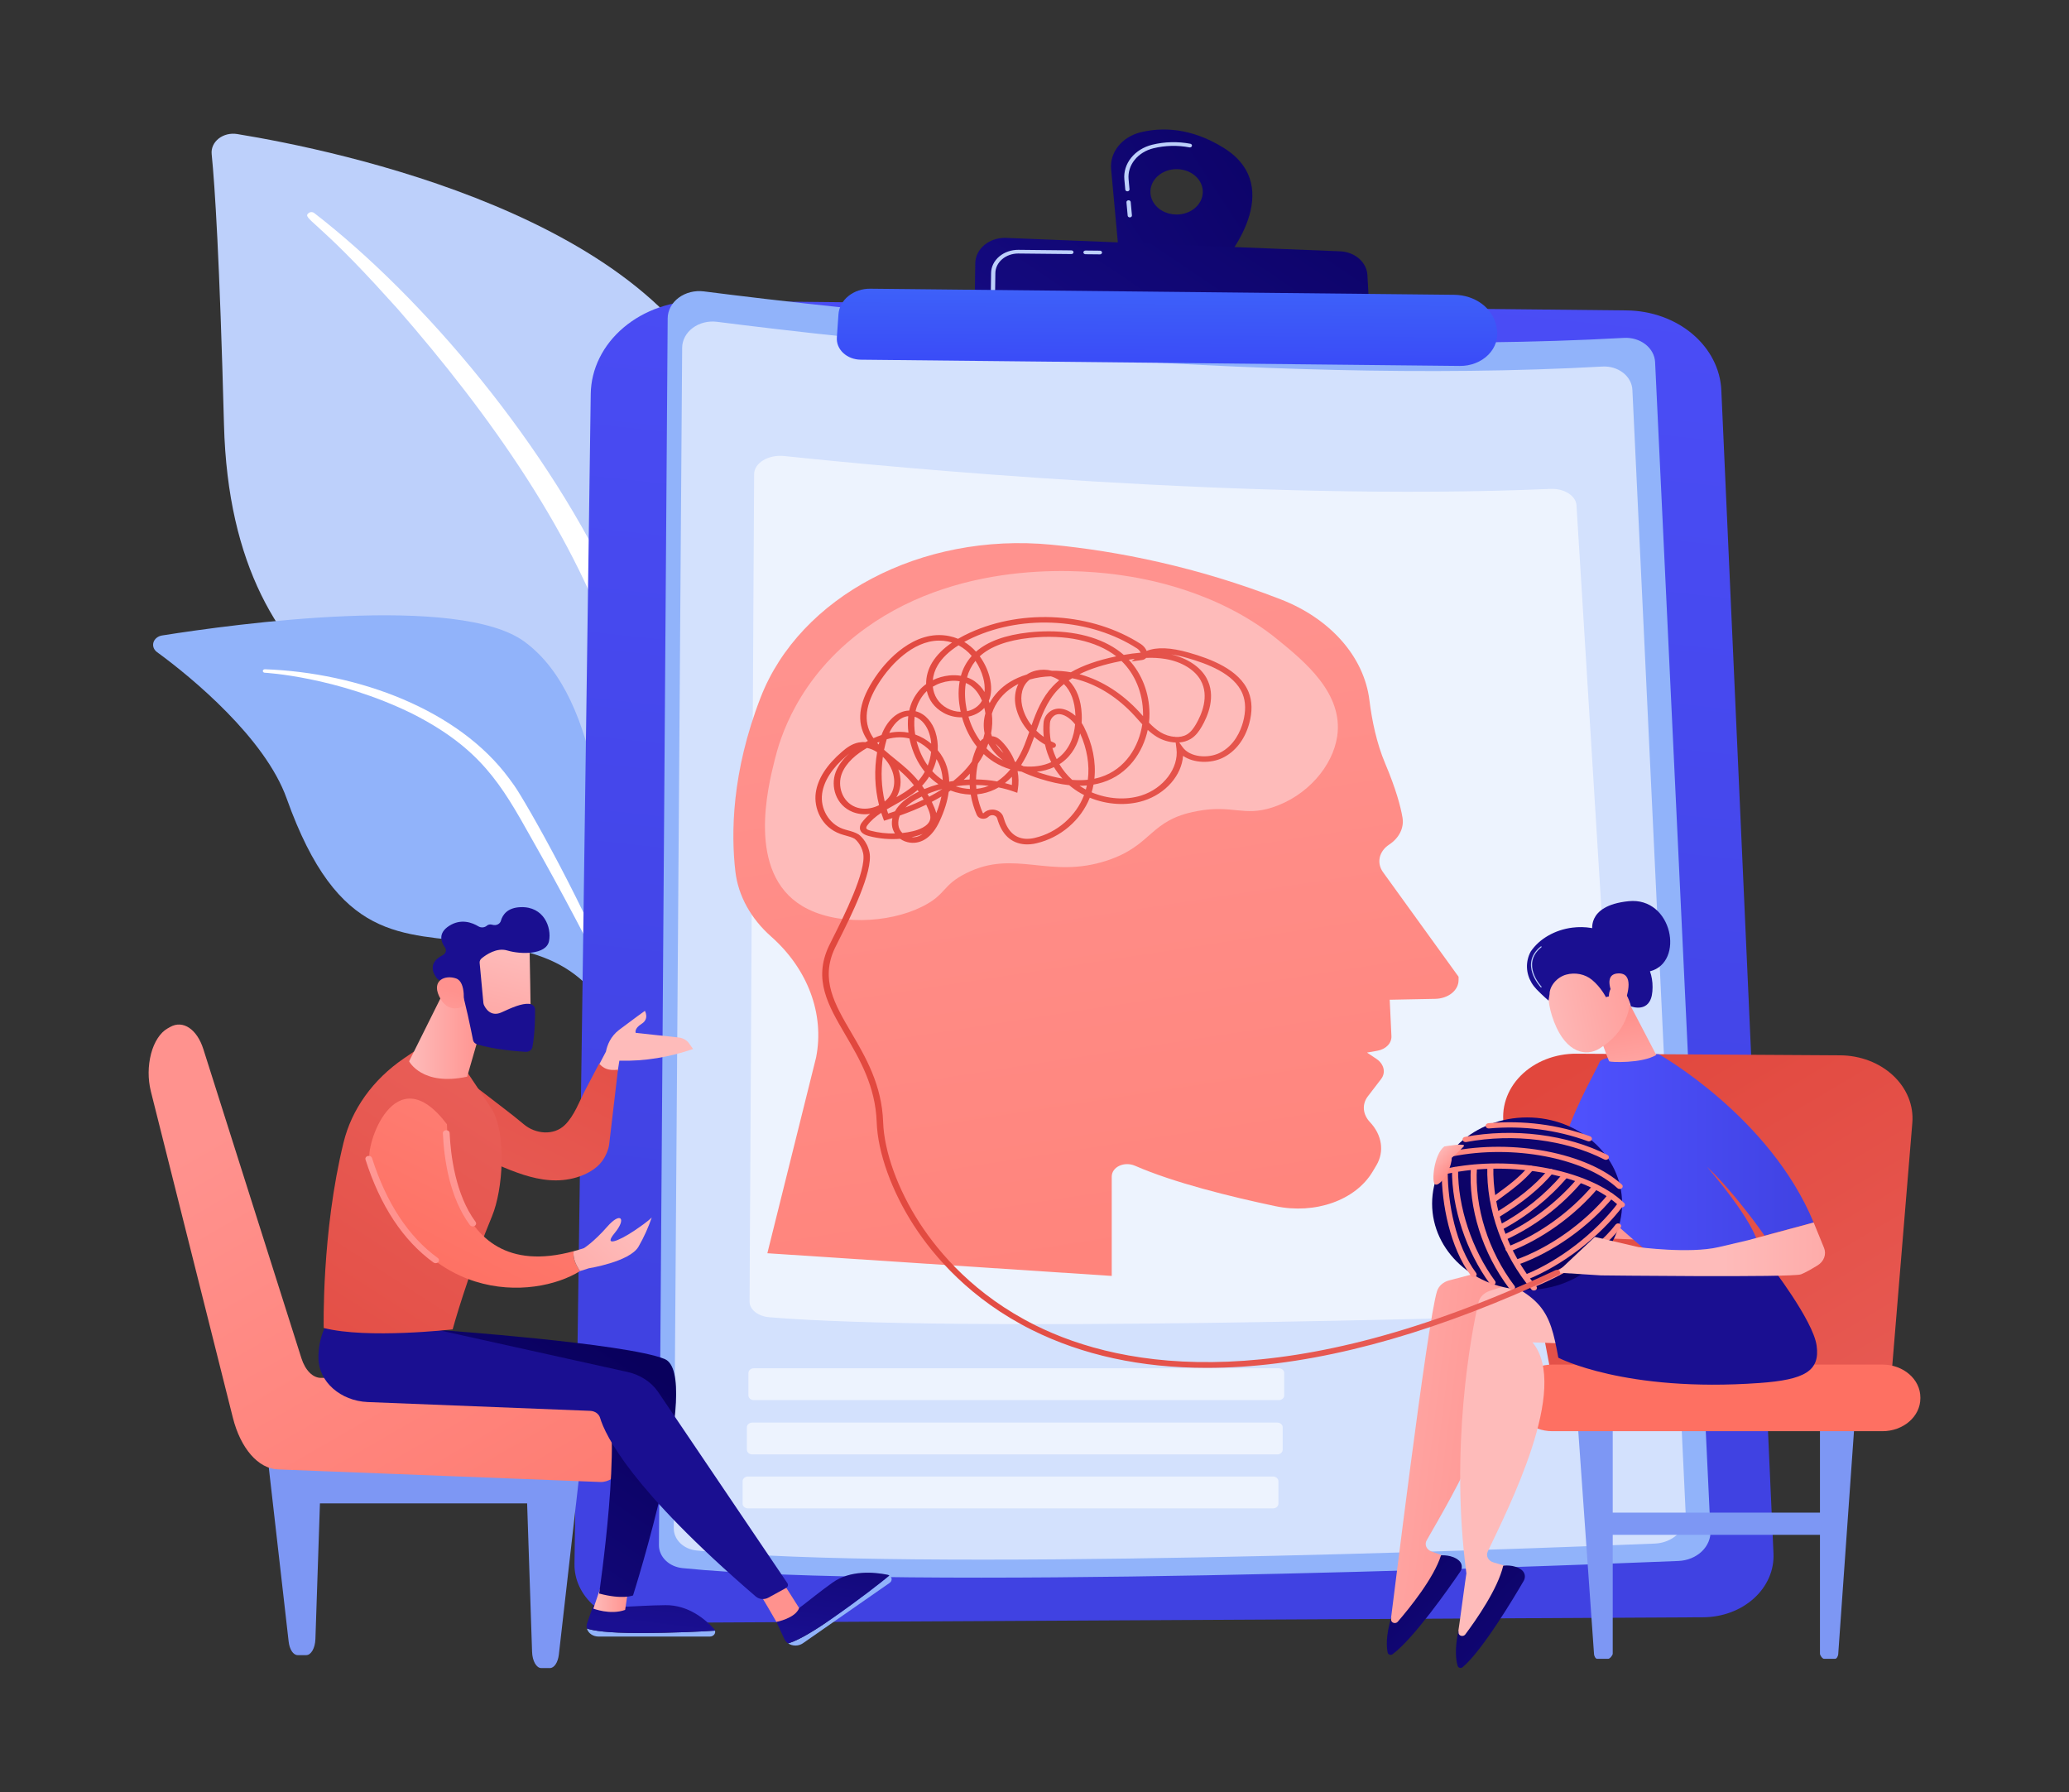 <svg width="254" height="220" viewBox="0 0 254 220" fill="none" xmlns="http://www.w3.org/2000/svg">
<rect x="0" y="0" width="254" height="220" fill="#333333" stroke="none"/>
<path d="M78.105 128.301C78.105 128.301 78.772 104.03 65.864 97.534C52.957 91.039 28.417 86.977 27.497 52.125C26.959 31.721 26.376 22.801 25.985 18.913C25.949 18.56 26.007 18.204 26.156 17.873C26.305 17.543 26.541 17.247 26.845 17.008C27.148 16.77 27.511 16.596 27.906 16.499C28.3 16.403 28.715 16.387 29.117 16.453C41.342 18.445 81.052 26.655 89.377 50.13C99.247 77.962 78.105 128.301 78.105 128.301Z" fill="#BDD0FB"/>
<g style="mix-blend-mode:soft-light">
<path d="M38.571 26.147C51.989 36.513 67.505 54.857 75.775 73.202C76.836 76.225 79.941 82.652 81.29 94.077C82.495 103.604 81.896 113.672 80.433 120.336C80.389 120.539 80.253 120.717 80.057 120.833C79.86 120.949 79.618 120.993 79.385 120.955C78.549 120.82 78.66 120.038 78.668 120.062C80.336 108.676 79.643 94.505 75.822 81.72C70.941 66.017 60.053 50.795 48.788 37.884L47.629 36.613C38.9 26.906 37.065 26.834 37.88 26.158C37.973 26.082 38.096 26.038 38.223 26.036C38.351 26.034 38.475 26.074 38.571 26.147Z" fill="white"/>
</g>
<path d="M99.068 169.506C100.814 170.248 82.537 150.339 76.811 119.072C74.112 104.339 74.077 85.879 64.387 78.764C56.323 72.844 28.878 76.581 19.9 78.002C19.648 78.042 19.415 78.143 19.228 78.293C19.04 78.444 18.906 78.637 18.84 78.851C18.775 79.065 18.781 79.291 18.858 79.502C18.936 79.713 19.081 79.9 19.276 80.043C23.578 83.175 32.557 90.623 35.191 98.007C41.526 115.774 49.293 114.478 58.772 115.754C68.495 117.062 73.782 119.082 78.481 132.442C83.18 145.802 94.106 167.401 99.068 169.506Z" fill="#91B3FA"/>
<g style="mix-blend-mode:soft-light">
<path d="M32.529 82.149C43.985 82.565 56.283 87.091 62.523 95.583L63.112 96.393C64.473 98.292 72.183 111.798 76.465 122.993C76.49 123.06 76.483 123.133 76.447 123.196C76.41 123.259 76.347 123.307 76.27 123.33C76.194 123.351 76.112 123.346 76.041 123.316C75.97 123.286 75.914 123.234 75.885 123.17C72.902 116.846 68.617 108.828 65.204 102.831C61.541 96.288 58.983 91.857 50.635 87.612C41.343 83.042 32.467 82.571 32.493 82.576C32.428 82.572 32.367 82.546 32.325 82.503C32.282 82.46 32.26 82.404 32.265 82.348C32.27 82.291 32.3 82.239 32.349 82.202C32.399 82.165 32.463 82.146 32.529 82.15V82.149Z" fill="white"/>
</g>
<path d="M86.051 36.916L199.696 38.103C202.715 38.134 205.605 39.169 207.768 40.994C209.932 42.819 211.203 45.294 211.319 47.907L217.722 190.704C217.767 191.712 217.578 192.717 217.165 193.66C216.753 194.603 216.126 195.464 215.322 196.193C214.517 196.922 213.552 197.503 212.483 197.902C211.414 198.301 210.263 198.51 209.099 198.516L78.818 199.206C77.723 199.212 76.638 199.029 75.626 198.668C74.614 198.306 73.695 197.774 72.923 197.101C72.151 196.429 71.542 195.63 71.13 194.751C70.719 193.872 70.513 192.932 70.526 191.983L72.522 48.354C72.543 46.833 72.91 45.331 73.601 43.934C74.292 42.536 75.295 41.27 76.551 40.208C77.807 39.145 79.293 38.308 80.923 37.743C82.553 37.178 84.295 36.897 86.051 36.916Z" fill="url(#paint0_linear_84_21)"/>
<path d="M86.416 35.768C101.91 37.754 155.198 43.948 199.363 41.475C199.84 41.447 200.319 41.503 200.772 41.638C201.224 41.773 201.641 41.986 201.997 42.262C202.354 42.539 202.642 42.875 202.847 43.25C203.051 43.624 203.167 44.031 203.188 44.445L209.988 187.882C210.034 188.827 209.645 189.749 208.908 190.446C208.171 191.144 207.145 191.56 206.055 191.605C187.484 192.362 111.008 195.241 83.784 192.482C82.984 192.4 82.246 192.066 81.713 191.543C81.18 191.02 80.888 190.345 80.894 189.647L81.967 39.076C81.97 38.594 82.093 38.119 82.326 37.682C82.56 37.245 82.899 36.857 83.321 36.543C83.743 36.23 84.237 35.998 84.771 35.864C85.305 35.731 85.866 35.698 86.416 35.768Z" fill="#91B3FA"/>
<path opacity="0.6" d="M88.027 39.501C102.937 41.411 154.219 47.373 196.72 44.993C197.179 44.967 197.64 45.02 198.076 45.15C198.511 45.28 198.912 45.485 199.255 45.751C199.598 46.017 199.876 46.34 200.073 46.701C200.269 47.062 200.381 47.453 200.4 47.852L206.947 185.888C206.991 186.797 206.617 187.684 205.908 188.356C205.198 189.027 204.211 189.427 203.162 189.47C185.291 190.199 111.694 192.969 85.494 190.316C84.724 190.237 84.015 189.915 83.502 189.411C82.989 188.908 82.708 188.258 82.714 187.587L83.745 42.684C83.748 42.221 83.866 41.763 84.091 41.343C84.316 40.922 84.642 40.548 85.048 40.247C85.454 39.945 85.93 39.722 86.444 39.593C86.958 39.465 87.498 39.433 88.027 39.501Z" fill="white"/>
<path opacity="0.6" d="M96.284 55.976C109.189 57.34 153.576 61.607 190.345 60.012C192.021 59.939 193.462 60.845 193.536 62.023L199.515 158.791C199.596 160.118 198.137 161.237 196.247 161.296C180.786 161.776 117.112 163.591 94.436 161.686C93.056 161.57 92.02 160.741 92.02 159.769L92.582 58.199C92.594 56.82 94.338 55.77 96.284 55.976Z" fill="white"/>
<path d="M150.192 18.128C146.122 15.611 142.555 15.623 140.03 16.238C138.915 16.513 137.944 17.114 137.284 17.94C136.623 18.765 136.313 19.764 136.407 20.765L137.348 31.02L150.229 32.146C150.229 32.146 158.175 23.063 150.192 18.128ZM144.407 26.333C143.771 26.326 143.152 26.157 142.627 25.845C142.102 25.534 141.696 25.094 141.46 24.583C141.224 24.071 141.168 23.511 141.299 22.972C141.431 22.433 141.744 21.94 142.199 21.555C142.655 21.17 143.231 20.911 143.857 20.81C144.482 20.709 145.128 20.771 145.712 20.988C146.297 21.205 146.794 21.567 147.141 22.029C147.488 22.491 147.669 23.031 147.661 23.582C147.656 23.948 147.568 24.309 147.401 24.645C147.235 24.981 146.994 25.286 146.692 25.541C146.39 25.797 146.032 25.998 145.64 26.134C145.248 26.27 144.829 26.337 144.407 26.333Z" fill="url(#paint1_linear_84_21)"/>
<path d="M138.7 26.683C138.634 26.683 138.571 26.662 138.522 26.623C138.474 26.584 138.444 26.531 138.439 26.474L138.289 24.84C138.285 24.81 138.287 24.779 138.297 24.749C138.306 24.719 138.323 24.692 138.345 24.668C138.368 24.644 138.396 24.624 138.427 24.61C138.459 24.595 138.493 24.586 138.529 24.584C138.564 24.581 138.6 24.585 138.634 24.595C138.668 24.605 138.699 24.621 138.725 24.642C138.752 24.662 138.773 24.687 138.788 24.715C138.803 24.743 138.811 24.774 138.812 24.805L138.962 26.438C138.967 26.498 138.945 26.558 138.9 26.604C138.855 26.649 138.79 26.678 138.721 26.683L138.7 26.683ZM138.406 23.483C138.34 23.483 138.277 23.461 138.228 23.423C138.18 23.384 138.15 23.331 138.145 23.274L138.031 22.034C137.945 21.09 138.238 20.15 138.86 19.372C139.483 18.594 140.397 18.027 141.448 17.766C142.976 17.391 144.588 17.35 146.139 17.648C146.204 17.663 146.26 17.699 146.295 17.749C146.33 17.799 146.342 17.858 146.327 17.916C146.313 17.973 146.274 18.023 146.219 18.056C146.163 18.088 146.095 18.102 146.028 18.092C144.561 17.81 143.036 17.849 141.591 18.203C140.656 18.435 139.843 18.939 139.289 19.631C138.734 20.322 138.474 21.159 138.551 21.998L138.665 23.238C138.668 23.268 138.664 23.298 138.653 23.326C138.642 23.354 138.625 23.381 138.603 23.403C138.581 23.426 138.553 23.445 138.523 23.458C138.492 23.472 138.458 23.48 138.424 23.482L138.406 23.483Z" fill="#BDD0FB"/>
<path d="M119.658 37.456L119.729 32.306C119.735 31.884 119.838 31.467 120.034 31.08C120.229 30.694 120.512 30.345 120.867 30.055C121.221 29.766 121.639 29.541 122.096 29.394C122.553 29.247 123.039 29.181 123.526 29.201L164.508 30.846C165.385 30.881 166.216 31.198 166.838 31.736C167.46 32.274 167.827 32.993 167.869 33.753L168.144 38.706L119.658 37.456Z" fill="url(#paint2_linear_84_21)"/>
<path d="M135.037 31.224L133.274 31.206C133.238 31.207 133.203 31.203 133.169 31.192C133.136 31.18 133.106 31.164 133.08 31.142C133.054 31.121 133.034 31.095 133.02 31.066C133.007 31.038 133 31.007 133 30.976C133.001 30.945 133.008 30.915 133.023 30.887C133.037 30.858 133.058 30.833 133.085 30.812C133.111 30.791 133.142 30.775 133.175 30.765C133.209 30.754 133.244 30.75 133.28 30.752L135.043 30.77C135.11 30.773 135.173 30.799 135.219 30.841C135.266 30.883 135.291 30.939 135.291 30.997C135.291 31.055 135.266 31.111 135.219 31.154C135.173 31.196 135.11 31.221 135.043 31.224H135.037Z" fill="#BDD0FB"/>
<path d="M121.903 35.821C121.868 35.821 121.834 35.815 121.803 35.803C121.771 35.791 121.742 35.775 121.718 35.753C121.694 35.732 121.675 35.707 121.662 35.679C121.649 35.651 121.642 35.622 121.643 35.592L121.671 33.508C121.676 33.13 121.766 32.756 121.938 32.409C122.11 32.061 122.36 31.746 122.673 31.483C123.305 30.951 124.153 30.657 125.034 30.665L131.516 30.732C131.551 30.731 131.587 30.736 131.62 30.747C131.653 30.758 131.684 30.775 131.709 30.796C131.735 30.818 131.755 30.844 131.769 30.872C131.783 30.901 131.79 30.931 131.789 30.962C131.789 30.993 131.781 31.024 131.767 31.052C131.752 31.08 131.731 31.105 131.705 31.126C131.679 31.147 131.648 31.163 131.614 31.174C131.581 31.184 131.545 31.189 131.509 31.186L125.027 31.119H124.992C124.256 31.119 123.55 31.371 123.027 31.819C122.504 32.267 122.205 32.875 122.196 33.513L122.167 35.596C122.167 35.626 122.16 35.656 122.146 35.683C122.133 35.711 122.113 35.735 122.089 35.756C122.064 35.777 122.035 35.794 122.003 35.805C121.971 35.816 121.937 35.822 121.903 35.821Z" fill="#BDD0FB"/>
<path d="M106.837 35.438L178.531 36.186C179.78 36.199 180.983 36.593 181.929 37.3C182.874 38.006 183.501 38.979 183.7 40.047L183.756 40.351C183.861 40.919 183.822 41.499 183.641 42.052C183.46 42.605 183.142 43.117 182.709 43.552C182.275 43.987 181.738 44.334 181.133 44.571C180.528 44.806 179.871 44.925 179.207 44.918L105.654 44.151C105.254 44.146 104.858 44.071 104.492 43.931C104.126 43.79 103.797 43.587 103.524 43.333C103.251 43.079 103.041 42.779 102.905 42.453C102.77 42.127 102.712 41.78 102.736 41.434L102.934 38.584C102.994 37.726 103.432 36.921 104.159 36.335C104.886 35.749 105.845 35.428 106.837 35.438Z" fill="url(#paint3_linear_84_21)"/>
<path opacity="0.6" d="M156.986 167.953H92.551C92.181 167.953 91.88 168.213 91.88 168.534V171.282C91.88 171.603 92.181 171.863 92.551 171.863H156.986C157.357 171.863 157.657 171.603 157.657 171.282V168.534C157.657 168.213 157.357 167.953 156.986 167.953Z" fill="white"/>
<path opacity="0.6" d="M156.797 174.618H92.362C91.991 174.618 91.691 174.878 91.691 175.199V177.946C91.691 178.267 91.991 178.528 92.362 178.528H156.797C157.167 178.528 157.468 178.267 157.468 177.946V175.199C157.468 174.878 157.167 174.618 156.797 174.618Z" fill="white"/>
<path opacity="0.6" d="M156.272 181.241H91.837C91.467 181.241 91.166 181.502 91.166 181.823V184.57C91.166 184.891 91.467 185.151 91.837 185.151H156.272C156.643 185.151 156.943 184.891 156.943 184.57V181.823C156.943 181.502 156.643 181.241 156.272 181.241Z" fill="white"/>
<path d="M70.526 178.857H33.547V184.536H70.526V178.857Z" fill="#7D97F4"/>
<path d="M32.801 178.405L35.435 201.498C35.545 202.475 36.007 203.164 36.54 203.164H37.594C38.191 203.164 38.686 202.304 38.722 201.188L39.482 178.405H32.801Z" fill="#7D97F4"/>
<path d="M71.242 179.992L68.609 203.086C68.498 204.063 68.037 204.752 67.504 204.752H66.45C65.853 204.752 65.359 203.892 65.321 202.775L64.561 179.992H71.242Z" fill="#7D97F4"/>
<path d="M76.8 169.982C76.348 169.22 75.685 168.796 75.047 168.801L39.417 169.133C38.412 169.142 37.474 168.211 37.001 166.713L24.97 128.795C24.191 126.326 22.466 125.171 20.896 126.056L20.574 126.237C19.673 126.746 18.937 127.869 18.547 129.334C18.157 130.855 18.147 132.43 18.518 133.954L28.587 174.017C29.534 177.789 31.698 180.274 34.12 180.367L73.683 181.911C74.662 181.95 75.709 181.317 76.411 180.156C77.112 178.995 77.607 177.407 77.607 175.748V172.857C77.598 171.857 77.322 170.873 76.8 169.982Z" fill="url(#paint4_linear_84_21)"/>
<path d="M85.085 128.764L84.591 128.07C84.452 127.872 84.262 127.705 84.037 127.58C83.812 127.454 83.558 127.374 83.292 127.346L78.043 126.782C78.043 126.782 77.809 126.272 78.775 125.667C79.741 125.062 79.169 124.079 79.169 124.079C79.169 124.079 77.88 124.996 76.013 126.408C74.946 127.218 74.541 128.301 74.389 129.084L73.549 130.679C74.016 131.157 74.743 131.537 75.845 131.416L76.036 130.195C79.191 130.285 82.194 129.751 85.085 128.764Z" fill="url(#paint5_linear_84_21)"/>
<path d="M73.549 130.562C72.984 131.635 72.42 132.709 71.858 133.783C71.131 135.163 70.525 136.926 69.357 138.078C67.98 139.437 65.725 139.199 64.314 138.011C62.768 136.708 61.119 135.513 59.517 134.257C59.096 133.927 58.66 133.607 58.237 133.279L58.117 141.708C62.014 143.246 66.305 145.848 70.77 144.526C72 144.162 73.232 143.484 73.931 142.512C74.349 141.931 74.71 141.124 74.788 140.438L75.863 131.309C74.589 131.449 74.091 131.114 73.549 130.562Z" fill="url(#paint6_linear_84_21)"/>
<path d="M78.386 200.448C74.525 200.448 72.818 200.161 72.054 199.899C72.128 200.179 72.31 200.429 72.569 200.607C72.828 200.786 73.15 200.883 73.481 200.884H87.136C87.238 200.884 87.339 200.863 87.43 200.824C87.522 200.785 87.602 200.728 87.663 200.657C87.725 200.587 87.768 200.505 87.787 200.419C87.807 200.332 87.803 200.243 87.776 200.157C86.22 200.263 82.914 200.448 78.386 200.448Z" fill="#91B3FA"/>
<path d="M87.776 200.155C87.755 200.082 87.717 200.013 87.665 199.953C86.624 198.805 84.535 196.996 81.692 197.03C77.528 197.081 76.076 197.472 72.84 197.052L72.077 199.244C72.003 199.456 71.995 199.682 72.054 199.898C72.818 200.159 74.525 200.446 78.385 200.446C82.914 200.447 86.22 200.263 87.776 200.155Z" fill="url(#paint7_linear_84_21)"/>
<path d="M73.778 194.692L72.843 197.452C72.843 197.452 74.919 198.27 76.745 197.613L77.104 195.222L73.778 194.692Z" fill="url(#paint8_linear_84_21)"/>
<path d="M102.081 198.709C99.072 200.802 97.534 201.507 96.751 201.718C97.011 201.895 97.332 201.989 97.662 201.987C97.993 201.985 98.312 201.886 98.57 201.707L109.214 194.298C109.294 194.243 109.357 194.173 109.401 194.093C109.444 194.013 109.465 193.926 109.463 193.838C109.46 193.75 109.435 193.663 109.387 193.585C109.34 193.507 109.273 193.44 109.191 193.388C108.055 194.316 105.61 196.253 102.081 198.709Z" fill="#91B3FA"/>
<path d="M109.191 193.39C109.121 193.345 109.041 193.313 108.957 193.294C107.32 192.966 104.389 192.698 102.198 194.267C98.989 196.566 98.138 197.657 95.314 199.087L96.296 201.201C96.391 201.406 96.547 201.586 96.749 201.721C97.532 201.51 99.07 200.806 102.079 198.712C105.61 196.252 108.055 194.316 109.191 193.39Z" fill="url(#paint9_linear_84_21)"/>
<path d="M53.733 163.242C53.733 163.242 76.842 164.877 81.583 166.81C86.324 168.742 77.714 195.837 77.714 195.837C77.714 195.837 76.424 196.377 73.552 195.601C73.552 195.601 76.497 175.608 74.305 171.273L49.283 167.728L53.733 163.242Z" fill="url(#paint10_linear_84_21)"/>
<path d="M93.02 195.28C93.235 195.45 95.316 199.086 95.316 199.086C95.316 199.086 97.633 198.652 98.106 197.382L96.021 194.1L93.02 195.28Z" fill="url(#paint11_linear_84_21)"/>
<path d="M39.814 163.075C39.316 164.245 39.071 165.484 39.092 166.731C39.134 169.615 41.812 171.956 45.138 172.099L72.458 173.179C72.738 173.191 73.007 173.28 73.225 173.433C73.443 173.586 73.598 173.796 73.667 174.032C74.31 176.183 77.447 182.788 92.787 195.971C92.986 196.141 93.245 196.248 93.523 196.274C93.8 196.3 94.08 196.244 94.317 196.115L96.499 194.92C96.609 194.86 96.688 194.765 96.719 194.655C96.75 194.545 96.73 194.429 96.664 194.332L80.757 170.805C79.922 169.61 78.579 168.747 77.016 168.402L53.731 163.246L39.814 163.075Z" fill="url(#paint12_linear_84_21)"/>
<path d="M39.74 163.006C39.74 163.006 39.469 151.278 42.176 140.241C43.17 136.164 45.781 132.519 49.556 129.937L50.82 129.074L57.152 131.302L60.406 136.172C62.198 139.277 61.757 146.014 60.406 149.279C58.145 154.74 56.339 160.398 55.569 163.178C55.569 163.178 45.083 164.377 39.74 163.006Z" fill="url(#paint13_linear_84_21)"/>
<path d="M55.173 120.334L50.226 130.274C50.226 130.274 51.809 133.359 57.35 132.159L59.328 125.304L55.173 120.334Z" fill="url(#paint14_linear_84_21)"/>
<path d="M64.976 115.801C65.035 115.94 65.167 125.733 65.167 125.733L58.709 125.679L56.994 116.413C56.994 116.413 63.977 113.477 64.976 115.801Z" fill="url(#paint15_linear_84_21)"/>
<path d="M58.884 118.195L59.346 123.133C59.352 123.196 59.368 123.258 59.393 123.317C59.549 123.682 60.192 124.902 61.593 124.256C62.865 123.67 64.037 123.152 64.952 123.219C65.15 123.233 65.335 123.311 65.47 123.437C65.605 123.563 65.681 123.728 65.684 123.9C65.695 124.79 65.679 126.795 65.358 128.535C65.325 128.706 65.22 128.859 65.064 128.966C64.907 129.072 64.71 129.124 64.511 129.111C63.27 129.035 60.657 128.811 58.605 128.204C58.468 128.164 58.346 128.093 58.252 127.998C58.158 127.903 58.096 127.787 58.072 127.664C57.829 126.441 57.073 122.726 56.677 121.719C56.306 120.774 54.788 120.45 54.139 120.354C54.034 120.338 53.934 120.305 53.844 120.254C53.755 120.204 53.678 120.139 53.619 120.062C53.194 119.514 52.465 118.198 54.343 117.251C54.436 117.204 54.517 117.142 54.582 117.067C54.647 116.993 54.693 116.908 54.719 116.817C54.745 116.727 54.749 116.633 54.732 116.541C54.715 116.449 54.677 116.361 54.62 116.282C54.14 115.617 53.74 114.54 55.15 113.641C56.584 112.727 57.956 113.236 58.742 113.714C58.897 113.806 59.084 113.848 59.271 113.833C59.457 113.817 59.632 113.745 59.764 113.63C59.919 113.495 60.149 113.419 60.472 113.518C60.576 113.549 60.686 113.56 60.795 113.552C60.905 113.543 61.011 113.515 61.106 113.469C61.202 113.423 61.286 113.36 61.352 113.284C61.418 113.208 61.465 113.121 61.491 113.028C61.702 112.281 62.296 111.412 63.907 111.352C66.768 111.244 67.741 113.834 67.4 115.521C67.06 117.209 63.95 117.172 62.27 116.669C60.992 116.285 59.682 117.183 59.127 117.636C59.041 117.707 58.974 117.794 58.932 117.891C58.889 117.988 58.873 118.091 58.884 118.195Z" fill="url(#paint16_linear_84_21)"/>
<path d="M56.87 123.518C56.87 123.518 57.317 120.556 55.984 120.1C54.65 119.644 53.013 120.317 53.889 122.239C54.98 124.629 56.87 123.518 56.87 123.518Z" fill="url(#paint17_linear_84_21)"/>
<path d="M70.413 153.586C54.107 158.02 54.974 138.141 54.868 138.001C48.404 129.445 44.774 140.847 45.401 142.457C51.134 160.436 65.586 159.545 71.22 156.014C70.519 155.067 70.359 154.238 70.413 153.586Z" fill="url(#paint18_linear_84_21)"/>
<path d="M57.913 150.52C57.82 150.495 57.74 150.442 57.687 150.371C55.217 147.036 54.519 142.402 54.37 139.102C54.365 139.006 54.405 138.914 54.479 138.844C54.554 138.774 54.658 138.732 54.768 138.728C54.878 138.725 54.985 138.759 55.066 138.823C55.147 138.888 55.194 138.978 55.199 139.073C55.318 141.706 55.89 146.615 58.386 149.983C58.432 150.045 58.456 150.118 58.453 150.192C58.45 150.266 58.421 150.337 58.369 150.397C58.317 150.456 58.246 150.5 58.164 150.522C58.083 150.545 57.995 150.545 57.913 150.523V150.52Z" fill="url(#paint19_linear_84_21)"/>
<path d="M53.359 155.037C53.307 155.023 53.258 155 53.216 154.97C49.489 152.265 46.681 148.017 44.871 142.337C44.856 142.291 44.852 142.244 44.859 142.197C44.865 142.15 44.883 142.105 44.91 142.064C44.936 142.023 44.972 141.986 45.015 141.957C45.058 141.928 45.107 141.907 45.16 141.894C45.212 141.882 45.267 141.878 45.321 141.884C45.375 141.89 45.428 141.905 45.475 141.928C45.522 141.951 45.564 141.982 45.597 142.02C45.631 142.057 45.656 142.099 45.67 142.145C47.436 147.68 50.154 151.809 53.749 154.419C53.822 154.473 53.872 154.546 53.89 154.628C53.907 154.709 53.892 154.794 53.846 154.866C53.8 154.939 53.727 154.996 53.638 155.027C53.55 155.059 53.451 155.062 53.359 155.038V155.037Z" fill="url(#paint20_linear_84_21)"/>
<path d="M80.012 149.435C80.012 149.435 79.748 149.802 77.839 151.083C75.929 152.364 74.007 153.103 75.467 151.343C76.927 149.582 76.216 148.673 74.55 150.57C72.885 152.467 71.694 153.202 71.694 153.202C71.256 153.348 70.829 153.477 70.414 153.589C70.359 154.238 70.52 155.07 71.22 156.015C71.881 155.825 72.254 155.685 72.254 155.685C72.254 155.685 77.305 154.889 78.386 153.027C79.05 151.874 79.594 150.672 80.012 149.435Z" fill="url(#paint21_linear_84_21)"/>
<path d="M195.537 114.488C195.537 114.488 194.524 111.173 199.932 110.62C205.341 110.067 206.849 118.135 202.559 119.226C198.268 120.316 195.537 114.488 195.537 114.488Z" fill="url(#paint22_linear_84_21)"/>
<path d="M232.413 132.024C231.583 131.247 230.579 130.625 229.461 130.198C228.343 129.77 227.136 129.546 225.914 129.539L193.537 129.34C192.236 129.331 190.948 129.569 189.764 130.037C188.58 130.504 187.529 131.19 186.683 132.046C185.836 132.902 185.216 133.908 184.866 134.993C184.515 136.078 184.442 137.216 184.652 138.328L191.142 172.497H231.902L234.766 137.825C234.853 136.77 234.689 135.711 234.284 134.713C233.879 133.715 233.243 132.8 232.413 132.024Z" fill="url(#paint23_linear_84_21)"/>
<path d="M182.586 148.55L199.841 148.235L202.413 152.214L181.751 151.403L182.586 148.55Z" fill="url(#paint24_linear_84_21)"/>
<path d="M224.737 185.672H195.888V188.397H224.737V185.672Z" fill="#7D97F4"/>
<path d="M193.629 173.859L195.692 203.063C195.706 203.256 195.869 203.616 196.067 203.616H197.428C197.635 203.616 197.986 203.186 197.986 202.983V173.859H193.629Z" fill="#7D97F4"/>
<path d="M227.731 173.859L225.668 203.063C225.654 203.256 225.49 203.616 225.293 203.616H223.931C223.724 203.616 223.427 203.186 223.427 202.983V173.859H227.731Z" fill="#7D97F4"/>
<path d="M231.094 167.498H190.581C188.008 167.498 185.922 169.305 185.922 171.534V171.64C185.922 173.869 188.008 175.676 190.581 175.676H231.094C233.667 175.676 235.753 173.869 235.753 171.64V171.534C235.753 169.305 233.667 167.498 231.094 167.498Z" fill="url(#paint25_linear_84_21)"/>
<path d="M170.769 198.622C170.799 198.596 175.218 162.199 176.42 158.474C176.52 158.165 176.708 157.884 176.967 157.655C177.226 157.427 177.547 157.259 177.901 157.166L183.535 155.681L195.684 161.866L182.641 163.777C186.83 169.593 178.052 183.948 175.144 189.073C175.074 189.196 175.034 189.331 175.026 189.468C175.019 189.605 175.044 189.741 175.099 189.87C175.155 189.998 175.241 190.115 175.351 190.214C175.461 190.312 175.593 190.39 175.739 190.443L178.43 191.413C176.752 195.221 174.126 198.256 170.585 200.545L170.769 198.622Z" fill="url(#paint26_linear_84_21)"/>
<path d="M176.906 190.915C176.906 190.915 178.25 190.797 179.108 191.553C179.519 191.914 179.564 192.484 179.264 192.92C177.939 194.86 173.517 201.172 170.955 203.055C170.906 203.09 170.848 203.113 170.786 203.123C170.723 203.132 170.659 203.128 170.6 203.109C170.54 203.091 170.487 203.06 170.446 203.018C170.405 202.977 170.377 202.927 170.365 202.873C170.214 202.222 170.103 200.851 170.8 198.517L170.784 198.818C170.779 198.901 170.805 198.983 170.858 199.052C170.911 199.121 170.988 199.174 171.078 199.202C171.168 199.23 171.267 199.233 171.358 199.209C171.45 199.185 171.531 199.137 171.588 199.071C173.071 197.356 176.017 193.716 176.906 190.915Z" fill="url(#paint27_linear_84_21)"/>
<path d="M179.027 200.238C179.054 200.21 179.995 193.154 180.023 193.127C177.972 177.826 180.604 163.636 181.512 159.848C181.587 159.535 181.752 159.243 181.991 159C182.231 158.757 182.538 158.57 182.883 158.457L188.388 156.643L201.366 165.289L188.134 164.771C192.77 170.327 185.14 185.166 182.641 190.451C182.581 190.578 182.552 190.714 182.555 190.851C182.558 190.988 182.593 191.123 182.659 191.248C182.725 191.373 182.819 191.485 182.937 191.577C183.054 191.668 183.193 191.738 183.343 191.782L186.104 192.592C184.729 196.49 182.347 199.673 178.995 202.165L179.027 200.238Z" fill="url(#paint28_linear_84_21)"/>
<path d="M184.544 192.187C184.544 192.187 185.875 191.99 186.79 192.693C187.229 193.031 187.318 193.596 187.054 194.049C185.885 196.062 181.969 202.622 179.559 204.647C179.513 204.685 179.457 204.712 179.396 204.725C179.334 204.738 179.27 204.738 179.209 204.723C179.148 204.708 179.093 204.68 179.049 204.641C179.004 204.602 178.972 204.553 178.956 204.5C178.756 203.861 178.537 202.499 179.048 200.129L179.057 200.431C179.059 200.513 179.092 200.593 179.15 200.659C179.209 200.724 179.29 200.772 179.382 200.795C179.474 200.817 179.572 200.814 179.661 200.785C179.751 200.756 179.827 200.703 179.879 200.633C181.223 198.839 183.877 195.034 184.544 192.187Z" fill="url(#paint29_linear_84_21)"/>
<path d="M223.018 165.167C222.582 162.047 217.274 155.209 217.274 155.209C217.274 155.209 196.682 154.628 194.278 155.437C192.411 156.064 184.795 155.707 181.48 155.519C181.419 155.516 181.359 155.531 181.31 155.563C181.26 155.594 181.226 155.64 181.211 155.691C181.197 155.742 181.204 155.797 181.231 155.844C181.258 155.891 181.303 155.929 181.359 155.95C189.458 159.002 190.236 160.743 191.308 166.655C191.308 166.655 199.458 170.947 215.993 169.76C221.551 169.365 223.454 168.287 223.018 165.167Z" fill="url(#paint30_linear_84_21)"/>
<path d="M202.917 154.195C202.917 154.195 196.735 149.097 193.693 145.72C192.883 144.819 192.333 143.764 192.089 142.643C191.845 141.521 191.914 140.365 192.29 139.271C193.679 135.217 196.148 131.018 196.374 130.364C196.719 129.363 203.651 129.405 203.651 129.405C203.651 129.405 217.289 137.072 222.65 150.061L216.631 151.681C216.631 151.681 213.069 146.505 209.55 143.215C209.55 143.215 215.64 150.182 215.854 153.034L202.917 154.195Z" fill="url(#paint31_linear_84_21)"/>
<path d="M195.536 124.767C195.609 124.975 197.419 130.167 197.563 130.278C197.707 130.388 201.531 130.563 203.33 129.497L199.654 122.455L195.536 124.767Z" fill="url(#paint32_linear_84_21)"/>
<path d="M190.561 118.933C190.561 118.933 189.273 121.511 190.786 125.429C192.3 129.347 194.773 129.687 196.339 128.718C197.906 127.75 199.936 126.018 200.189 122.47C200.441 118.922 192.336 115.672 190.561 118.933Z" fill="url(#paint33_linear_84_21)"/>
<path d="M197.485 114.58C196.136 113.923 194.574 113.671 193.043 113.863C191.978 113.995 190.961 114.332 190.065 114.848C189.19 115.347 188.458 116.012 187.924 116.793C187.752 117.106 187.626 117.437 187.551 117.778C187.406 118.419 187.428 119.08 187.615 119.712C187.802 120.345 188.15 120.933 188.634 121.434C189.366 122.193 190.105 122.821 190.105 122.821L190.232 122.023C190.232 121.025 191.14 119.945 192.265 119.635C192.81 119.484 193.392 119.463 193.95 119.574C194.508 119.686 195.02 119.926 195.434 120.269C196.542 121.177 197.148 122.395 197.148 122.395L197.515 122.301C197.515 122.301 197.486 120.749 198.624 121.111C199.761 121.474 200.22 123.526 200.22 123.526C200.22 123.526 202.629 124.483 202.854 121.692C203.079 118.902 201.663 116.563 197.485 114.58Z" fill="url(#paint34_linear_84_21)"/>
<path d="M198.072 122.301C198.072 122.301 196.649 119.583 198.642 119.485C200.636 119.386 199.825 122.105 199.428 123.097L198.072 122.301Z" fill="url(#paint35_linear_84_21)"/>
<path d="M189.193 121.203C189.183 121.203 189.174 121.201 189.165 121.198C189.156 121.194 189.148 121.189 189.141 121.182C189.114 121.154 186.466 118.312 189.147 116.178C189.161 116.168 189.178 116.162 189.196 116.163C189.214 116.163 189.231 116.17 189.244 116.182C189.256 116.193 189.262 116.209 189.261 116.224C189.261 116.24 189.253 116.255 189.239 116.265C186.652 118.324 189.219 121.08 189.246 121.107C189.254 121.116 189.259 121.126 189.261 121.137C189.263 121.148 189.261 121.16 189.255 121.17C189.25 121.18 189.241 121.188 189.23 121.194C189.219 121.2 189.206 121.203 189.193 121.203Z" fill="#BDD0FB"/>
<path d="M187.475 158.326C193.916 158.326 199.138 153.588 199.138 147.744C199.138 141.9 193.916 137.162 187.475 137.162C181.033 137.162 175.812 141.9 175.812 147.744C175.812 153.588 181.033 158.326 187.475 158.326Z" fill="url(#paint36_linear_84_21)"/>
<path d="M187.006 157.801C193.079 157.801 198.003 153.333 198.003 147.822C198.003 142.311 193.079 137.844 187.006 137.844C180.932 137.844 176.008 142.311 176.008 147.822C176.008 153.333 180.932 157.801 187.006 157.801Z" fill="url(#paint37_linear_84_21)"/>
<path d="M185.202 153.656C185.117 153.657 185.033 153.632 184.966 153.585C184.899 153.539 184.853 153.474 184.835 153.402C184.816 153.329 184.827 153.253 184.866 153.187C184.904 153.121 184.968 153.068 185.046 153.038C188.918 151.539 192.743 148.792 195.538 145.504C195.567 145.47 195.604 145.441 195.646 145.419C195.688 145.397 195.734 145.383 195.783 145.376C195.831 145.37 195.881 145.372 195.928 145.382C195.976 145.392 196.021 145.41 196.06 145.435C196.1 145.461 196.133 145.492 196.159 145.529C196.184 145.565 196.201 145.605 196.208 145.647C196.216 145.689 196.213 145.732 196.202 145.773C196.19 145.815 196.169 145.854 196.14 145.888C193.269 149.263 189.338 152.085 185.351 153.628C185.304 153.646 185.254 153.656 185.202 153.656Z" fill="url(#paint38_linear_84_21)"/>
<path d="M184.702 152.205C184.619 152.205 184.539 152.181 184.473 152.136C184.408 152.092 184.362 152.03 184.342 151.961C184.322 151.891 184.329 151.817 184.362 151.752C184.395 151.686 184.453 151.632 184.526 151.598C187.935 150.025 191.16 147.574 193.608 144.695C193.668 144.63 193.755 144.588 193.85 144.578C193.946 144.567 194.042 144.588 194.119 144.638C194.197 144.687 194.249 144.76 194.266 144.842C194.283 144.924 194.262 145.009 194.209 145.078C191.66 148.077 188.433 150.528 184.877 152.166C184.823 152.191 184.763 152.205 184.702 152.205Z" fill="url(#paint39_linear_84_21)"/>
<path d="M184.234 150.968C184.152 150.968 184.073 150.945 184.008 150.903C183.943 150.861 183.896 150.801 183.874 150.733C183.851 150.665 183.855 150.593 183.885 150.528C183.914 150.462 183.968 150.406 184.037 150.369C186.99 148.794 189.679 146.635 191.812 144.127C191.841 144.092 191.877 144.062 191.919 144.039C191.961 144.015 192.008 144 192.058 143.993C192.107 143.986 192.157 143.987 192.206 143.997C192.254 144.008 192.3 144.026 192.34 144.052C192.38 144.077 192.414 144.11 192.44 144.147C192.465 144.184 192.482 144.225 192.488 144.268C192.495 144.311 192.492 144.354 192.479 144.396C192.466 144.438 192.444 144.477 192.413 144.511C190.224 147.085 187.463 149.304 184.428 150.92C184.37 150.952 184.302 150.968 184.234 150.968Z" fill="url(#paint40_linear_84_21)"/>
<path d="M183.738 149.502C183.658 149.502 183.581 149.48 183.517 149.439C183.453 149.399 183.406 149.342 183.382 149.276C183.358 149.211 183.358 149.141 183.383 149.075C183.409 149.01 183.457 148.954 183.522 148.914C186.43 147.128 188.439 145.493 190.037 143.613C190.066 143.578 190.102 143.548 190.144 143.524C190.187 143.501 190.234 143.486 190.283 143.479C190.332 143.472 190.382 143.473 190.431 143.483C190.479 143.493 190.525 143.512 190.565 143.537C190.605 143.563 190.639 143.595 190.665 143.633C190.69 143.67 190.707 143.711 190.714 143.754C190.72 143.796 190.717 143.84 190.704 143.882C190.691 143.923 190.669 143.963 190.638 143.997C188.991 145.935 186.929 147.614 183.954 149.441C183.891 149.481 183.815 149.502 183.738 149.502Z" fill="url(#paint41_linear_84_21)"/>
<path d="M183.329 147.615C183.253 147.615 183.179 147.595 183.116 147.557C183.054 147.519 183.006 147.466 182.98 147.404C182.953 147.342 182.949 147.275 182.968 147.211C182.987 147.147 183.028 147.09 183.086 147.047C183.309 146.881 183.53 146.718 183.749 146.557C185.152 145.527 186.477 144.554 187.613 143.22C187.642 143.186 187.678 143.157 187.72 143.135C187.762 143.113 187.809 143.099 187.857 143.092C187.906 143.086 187.955 143.088 188.003 143.098C188.051 143.108 188.095 143.126 188.135 143.152C188.174 143.177 188.208 143.208 188.233 143.245C188.259 143.281 188.275 143.321 188.283 143.363C188.29 143.405 188.288 143.448 188.276 143.49C188.264 143.531 188.243 143.57 188.214 143.604C187.028 144.998 185.671 145.995 184.232 147.051C184.014 147.211 183.793 147.373 183.572 147.537C183.505 147.587 183.419 147.615 183.329 147.615Z" fill="url(#paint42_linear_84_21)"/>
<path d="M186.181 155.27C186.095 155.27 186.011 155.244 185.944 155.196C185.878 155.149 185.832 155.082 185.816 155.009C185.799 154.936 185.812 154.86 185.853 154.794C185.894 154.728 185.96 154.676 186.04 154.648C190.208 153.178 194.47 150.163 197.441 146.582C197.498 146.512 197.586 146.465 197.683 146.451C197.781 146.437 197.881 146.458 197.962 146.508C198.042 146.558 198.096 146.633 198.112 146.718C198.128 146.803 198.105 146.889 198.047 146.959C194.997 150.635 190.614 153.733 186.322 155.247C186.277 155.262 186.229 155.27 186.181 155.27Z" fill="url(#paint43_linear_84_21)"/>
<path d="M187.352 157.093C187.267 157.093 187.185 157.067 187.119 157.021C187.053 156.975 187.007 156.911 186.989 156.839C186.971 156.767 186.981 156.692 187.019 156.626C187.057 156.561 187.119 156.508 187.197 156.477C191.447 154.752 195.833 151.371 198.643 147.653C198.699 147.586 198.784 147.54 198.878 147.525C198.972 147.51 199.07 147.527 199.15 147.573C199.23 147.618 199.287 147.689 199.308 147.77C199.33 147.851 199.315 147.936 199.267 148.007C196.383 151.819 191.881 155.289 187.511 157.062C187.462 157.083 187.407 157.093 187.352 157.093Z" fill="url(#paint44_linear_84_21)"/>
<path d="M188.048 158.071C187.964 158.07 187.882 158.045 187.817 157.998C187.751 157.952 187.706 157.888 187.688 157.817C187.669 157.745 187.68 157.671 187.717 157.605C187.754 157.539 187.816 157.487 187.893 157.455C190.595 156.352 195.544 153.956 198.336 150.316C198.391 150.244 198.476 150.195 198.574 150.178C198.671 150.161 198.772 150.178 198.855 150.225C198.937 150.273 198.995 150.347 199.015 150.431C199.034 150.515 199.014 150.603 198.96 150.674C196.067 154.445 190.985 156.908 188.213 158.04C188.162 158.061 188.105 158.072 188.048 158.071Z" fill="url(#paint45_linear_84_21)"/>
<path d="M199.106 148.198C199.054 148.199 199.002 148.189 198.954 148.171C198.906 148.152 198.863 148.125 198.828 148.091C194.599 144.005 184.728 142.293 176.825 144.275C176.73 144.299 176.627 144.289 176.541 144.247C176.454 144.206 176.39 144.136 176.362 144.054C176.335 143.972 176.346 143.883 176.394 143.808C176.442 143.733 176.522 143.677 176.618 143.653C184.769 141.611 194.983 143.407 199.384 147.659C199.433 147.706 199.465 147.763 199.476 147.825C199.487 147.887 199.478 147.95 199.448 148.007C199.419 148.065 199.371 148.113 199.31 148.147C199.249 148.181 199.178 148.199 199.106 148.199V148.198Z" fill="url(#paint46_linear_84_21)"/>
<path d="M198.837 145.947C198.786 145.947 198.736 145.938 198.69 145.921C198.643 145.904 198.601 145.878 198.567 145.846C194.497 142.122 185.763 140.45 178.251 141.958C178.203 141.969 178.152 141.971 178.103 141.965C178.054 141.958 178.006 141.944 177.964 141.921C177.921 141.899 177.884 141.869 177.855 141.834C177.826 141.799 177.805 141.76 177.794 141.718C177.782 141.676 177.781 141.632 177.789 141.59C177.798 141.547 177.816 141.506 177.843 141.47C177.87 141.434 177.905 141.402 177.946 141.378C177.987 141.354 178.034 141.337 178.083 141.328C185.832 139.775 194.872 141.525 199.108 145.402C199.159 145.448 199.192 145.505 199.205 145.568C199.218 145.63 199.21 145.694 199.181 145.752C199.152 145.81 199.104 145.86 199.043 145.895C198.982 145.929 198.91 145.948 198.837 145.947Z" fill="url(#paint47_linear_84_21)"/>
<path d="M197.143 142.366C197.076 142.367 197.011 142.351 196.954 142.322C192.171 139.892 185.827 139.093 179.983 140.185C179.888 140.199 179.79 140.181 179.711 140.134C179.631 140.087 179.575 140.016 179.555 139.934C179.535 139.853 179.552 139.767 179.603 139.697C179.653 139.626 179.734 139.574 179.827 139.554C185.848 138.428 192.393 139.254 197.333 141.764C197.404 141.8 197.459 141.855 197.49 141.921C197.521 141.987 197.526 142.059 197.504 142.128C197.483 142.196 197.436 142.257 197.371 142.3C197.306 142.343 197.226 142.366 197.144 142.366H197.143Z" fill="url(#paint48_linear_84_21)"/>
<path d="M195.062 140.099C195.012 140.099 194.963 140.09 194.918 140.074C191.093 138.676 186.922 138.14 182.794 138.516C182.695 138.525 182.597 138.499 182.52 138.445C182.443 138.391 182.393 138.313 182.383 138.228C182.373 138.142 182.402 138.057 182.464 137.99C182.527 137.923 182.617 137.881 182.716 137.872C187.041 137.496 191.242 138.035 195.204 139.477C195.283 139.506 195.349 139.558 195.39 139.624C195.43 139.69 195.443 139.766 195.426 139.839C195.409 139.913 195.363 139.979 195.296 140.026C195.229 140.073 195.145 140.099 195.059 140.099H195.062Z" fill="url(#paint49_linear_84_21)"/>
<path d="M188.307 158.411C188.248 158.411 188.19 158.398 188.138 158.375C188.085 158.351 188.04 158.318 188.006 158.276C184.477 154.11 182.451 148.46 182.588 143.163C182.589 143.121 182.6 143.079 182.62 143.04C182.64 143.001 182.668 142.966 182.704 142.937C182.739 142.908 182.781 142.885 182.827 142.869C182.872 142.854 182.921 142.847 182.97 142.847C183.019 142.848 183.068 142.858 183.112 142.875C183.157 142.892 183.198 142.917 183.232 142.947C183.266 142.978 183.292 143.014 183.31 143.054C183.328 143.094 183.336 143.136 183.335 143.178C183.201 148.337 185.173 153.838 188.608 157.894C188.649 157.942 188.674 157.999 188.68 158.059C188.685 158.118 188.672 158.178 188.641 158.232C188.61 158.285 188.562 158.33 188.503 158.361C188.444 158.392 188.376 158.409 188.307 158.409V158.411Z" fill="url(#paint50_linear_84_21)"/>
<path d="M185.621 158.344C185.56 158.344 185.499 158.331 185.444 158.306C185.39 158.28 185.344 158.243 185.31 158.198C182.009 153.853 180.239 148.262 180.575 143.243C180.581 143.157 180.625 143.077 180.699 143.02C180.736 142.992 180.779 142.97 180.825 142.956C180.871 142.942 180.92 142.936 180.969 142.939C181.018 142.941 181.066 142.952 181.11 142.97C181.155 142.989 181.194 143.015 181.227 143.046C181.259 143.078 181.285 143.115 181.301 143.155C181.317 143.195 181.324 143.238 181.321 143.28C180.994 148.165 182.718 153.608 185.933 157.843C185.97 157.892 185.992 157.949 185.995 158.007C185.998 158.065 185.983 158.123 185.951 158.175C185.919 158.226 185.871 158.269 185.813 158.299C185.755 158.329 185.689 158.344 185.621 158.344Z" fill="url(#paint51_linear_84_21)"/>
<path d="M183.23 157.748C183.167 157.748 183.106 157.734 183.052 157.708C182.997 157.682 182.951 157.644 182.918 157.599C180.006 153.645 178.219 148.265 178.253 143.558C178.255 143.473 178.296 143.392 178.366 143.332C178.436 143.272 178.53 143.238 178.629 143.238C178.678 143.238 178.727 143.246 178.772 143.263C178.817 143.279 178.858 143.303 178.892 143.333C178.927 143.364 178.954 143.4 178.973 143.439C178.991 143.478 179 143.52 179 143.563C178.966 148.153 180.708 153.395 183.548 157.249C183.583 157.298 183.604 157.354 183.606 157.412C183.608 157.47 183.593 157.527 183.561 157.578C183.529 157.629 183.482 157.671 183.425 157.701C183.368 157.731 183.303 157.746 183.236 157.747L183.23 157.748Z" fill="url(#paint52_linear_84_21)"/>
<path d="M180.912 156.764C180.85 156.764 180.789 156.75 180.734 156.724C180.68 156.698 180.634 156.661 180.6 156.616C177.962 153.078 177.003 147.723 176.984 143.892C176.984 143.849 176.994 143.807 177.012 143.768C177.031 143.729 177.058 143.693 177.093 143.663C177.127 143.633 177.168 143.609 177.213 143.593C177.259 143.576 177.307 143.568 177.356 143.568C177.455 143.568 177.55 143.602 177.62 143.662C177.69 143.722 177.729 143.804 177.729 143.89C177.747 147.629 178.675 152.844 181.226 156.266C181.279 156.338 181.298 156.425 181.277 156.509C181.256 156.593 181.197 156.666 181.114 156.713C181.054 156.747 180.983 156.764 180.912 156.764Z" fill="url(#paint53_linear_84_21)"/>
<path d="M191.142 156.207L195.787 151.83L201.152 153.081C201.152 153.081 207.406 153.92 210.986 153.081L214.566 152.242L222.655 150.061L223.925 153.17C224.081 153.554 224.089 153.972 223.946 154.361C223.804 154.749 223.519 155.086 223.135 155.322C222.433 155.752 221.615 156.226 221.092 156.424C220.027 156.829 196.553 156.552 196.553 156.552L191.142 156.207Z" fill="url(#paint54_linear_84_21)"/>
<path d="M177.305 140.725C177.305 140.725 180.111 140.23 179.691 140.715C179.272 141.199 178.218 142.125 178.218 142.125C178.218 142.125 178.27 142.497 177.925 143.445C177.579 144.394 176.671 145.595 176.186 145.389C175.7 145.182 176.036 141.687 177.305 140.725Z" fill="url(#paint55_linear_84_21)"/>
<path d="M94.204 153.833L100.19 129.79C101.236 124.465 99.169 118.936 94.656 114.948C92.18 112.758 90.627 109.953 90.28 106.983C89.739 102.355 89.804 94.82 93.381 85.606C98.184 73.235 113.082 65.315 129.076 66.86C137.223 67.648 146.879 69.554 157.223 73.568C163.266 75.913 167.451 80.567 168.116 85.947C168.428 88.453 169.001 91.23 170.047 93.704C171.367 96.826 171.94 98.966 172.177 100.355C172.392 101.616 171.767 102.863 170.541 103.67C169.282 104.5 168.97 105.927 169.796 107.07L179.061 119.894V120.299C179.061 121.565 177.805 122.573 176.192 122.606L170.608 122.716L170.818 127.186C170.859 128.05 170.139 128.792 169.082 128.979L167.819 129.202L168.972 129.972C169.911 130.601 170.158 131.655 169.552 132.448L167.917 134.58C167.182 135.541 167.287 136.79 168.182 137.739C169.669 139.313 169.975 141.358 168.969 143.043L168.515 143.806C166.416 147.333 161.461 149.086 156.56 148.051C151.058 146.89 144.09 145.17 139.358 143.101C138.019 142.517 136.482 143.236 136.482 144.432V156.617L94.204 153.833Z" fill="url(#paint56_linear_84_21)"/>
<path d="M146.956 99.56C151.321 98.75 152.639 100.253 156.18 99.116C160.446 97.745 163.631 94.053 164.165 90.353C164.924 85.098 160.147 81.198 156.87 78.522C149.356 72.389 140.22 70.975 137.559 70.593C133.942 70.074 118.498 68.293 106.252 77.116C97.757 83.239 95.68 90.97 95.107 93.276C94.267 96.632 91.648 107.106 98.488 111.212C102.54 113.642 109.053 113.355 113.191 111.294C116.241 109.776 115.607 108.684 118.616 107.182C124.617 104.185 128.807 107.967 135.902 105.63C141.568 103.759 141.045 100.659 146.956 99.56Z" fill="url(#paint57_linear_84_21)"/>
<path d="M148.129 167.9C140.092 167.9 132.897 166.341 126.691 163.249C119.143 159.487 114.652 154.219 112.213 150.461C109.469 146.232 107.754 141.477 107.627 137.741C107.476 133.33 105.522 129.997 103.804 127.056C101.661 123.396 99.81 120.238 101.765 116.109C101.871 115.885 102.041 115.548 102.252 115.128C103.499 112.659 106.412 106.875 105.963 104.732C105.73 103.624 105.019 103.035 104.925 102.962C104.621 102.781 104.248 102.679 103.854 102.571C103.627 102.508 103.387 102.443 103.16 102.36C100.834 101.524 99.887 99.192 100.145 97.32C100.385 95.607 101.47 93.907 103.369 92.27C103.937 91.78 104.575 91.305 105.395 91.144C105.676 91.089 105.966 91.074 106.253 91.1C106.348 91.048 106.445 90.997 106.543 90.946C106.297 90.595 106.094 90.221 105.939 89.833C105.142 87.803 105.751 85.445 107.8 82.623C108.74 81.329 112.149 77.174 116.548 78.082C116.917 78.157 117.275 78.268 117.616 78.412C118.083 78.14 118.567 77.891 119.065 77.664C125.664 74.654 134.107 75.219 140.078 79.069C140.394 79.284 140.633 79.572 140.768 79.9C142.015 79.401 143.729 79.474 145.957 80.11C148.564 80.853 152.159 82.168 153.283 84.948C153.731 86.058 153.758 87.355 153.361 88.803C152.823 90.766 151.661 92.267 150.093 93.028C148.672 93.719 146.578 93.708 145.24 92.781C145.061 95.163 143.117 97.43 140.372 98.294C138.303 98.944 135.882 98.776 133.789 97.917C132.706 100.662 130.192 102.827 127.242 103.508C126.775 103.625 126.288 103.669 125.803 103.639C124.123 103.504 122.984 102.438 122.42 100.462C122.393 100.367 122.337 100.281 122.256 100.212C122.176 100.144 122.076 100.096 121.967 100.073C121.857 100.051 121.742 100.055 121.635 100.085C121.528 100.115 121.433 100.171 121.36 100.245C121.263 100.343 121.139 100.417 120.999 100.46C120.859 100.504 120.708 100.515 120.562 100.492C120.417 100.471 120.281 100.417 120.167 100.337C120.054 100.256 119.967 100.15 119.915 100.031C119.561 99.225 119.312 98.387 119.172 97.534C118.319 97.508 117.48 97.338 116.702 97.035C116.624 97.089 116.546 97.143 116.468 97.197C116.32 98.325 115.942 99.535 115.331 100.843C114.468 102.692 113.19 103.61 111.735 103.434C111.283 103.377 110.858 103.214 110.506 102.962C109.213 103.063 107.91 102.948 106.668 102.624C105.861 102.411 105.493 102.024 105.577 101.476C105.605 101.304 105.676 101.139 105.786 100.993C106.081 100.593 106.43 100.225 106.825 99.898C106.106 100.011 105.364 99.934 104.695 99.677C102.578 98.843 101.951 96.496 102.585 94.8C102.897 93.973 103.463 93.19 104.268 92.475C104.151 92.566 104.035 92.66 103.928 92.756C102.157 94.283 101.148 95.848 100.93 97.406C100.67 99.26 101.76 101.119 103.466 101.734C103.665 101.806 103.876 101.863 104.098 101.925C104.536 102.046 104.991 102.171 105.397 102.417L105.422 102.434C105.463 102.463 106.44 103.176 106.741 104.614C107.233 106.964 104.359 112.667 102.978 115.407C102.769 115.822 102.601 116.15 102.497 116.374C100.679 120.212 102.454 123.244 104.509 126.755C106.268 129.759 108.262 133.168 108.417 137.727C108.541 141.359 110.218 145.997 112.903 150.134C115.293 153.817 119.694 158.981 127.087 162.665C138.048 168.126 158.028 171.389 190.956 155.914C191.048 155.871 191.156 155.862 191.256 155.887C191.356 155.913 191.44 155.972 191.489 156.051C191.539 156.131 191.55 156.224 191.521 156.311C191.491 156.397 191.423 156.47 191.331 156.513C177.045 163.226 163.946 167.012 152.399 167.765C150.95 167.855 149.526 167.9 148.129 167.9ZM121.82 99.374C121.93 99.374 122.039 99.385 122.146 99.407C122.396 99.458 122.625 99.568 122.808 99.725C122.99 99.882 123.119 100.079 123.18 100.295C123.661 101.983 124.541 102.853 125.869 102.957C126.263 102.98 126.659 102.943 127.038 102.847C129.777 102.214 132.104 100.175 133.085 97.592C132.534 97.314 132.018 96.986 131.547 96.614C131.45 96.537 131.355 96.459 131.262 96.379C130.15 96.262 128.954 95.999 127.661 95.589C126.886 95.346 126.133 95.055 125.407 94.717C125.245 94.698 125.083 94.673 124.921 94.644C125.064 95.384 125.077 96.14 124.957 96.883L124.887 97.315L124.42 97.151C123.826 96.944 123.215 96.776 122.591 96.651C121.972 97.016 121.277 97.277 120.545 97.418C120.352 97.455 120.157 97.482 119.96 97.501C120.093 98.281 120.324 99.047 120.647 99.785C120.651 99.793 120.658 99.801 120.666 99.807C120.674 99.813 120.684 99.816 120.695 99.817C120.707 99.82 120.719 99.819 120.731 99.815C120.742 99.812 120.753 99.806 120.76 99.798C120.891 99.665 121.053 99.558 121.236 99.485C121.419 99.412 121.618 99.374 121.82 99.374ZM111.91 102.764C112.438 102.81 112.891 102.644 113.279 102.359C112.968 102.489 112.645 102.595 112.313 102.674C112.18 102.706 112.046 102.737 111.91 102.764ZM108.185 99.773C107.505 100.225 106.903 100.725 106.447 101.351C106.399 101.414 106.367 101.485 106.353 101.559C106.337 101.667 106.314 101.815 106.894 101.969C107.857 102.219 108.861 102.333 109.866 102.306C109.662 101.997 109.538 101.653 109.505 101.298C109.477 101.004 109.494 100.707 109.556 100.416C109.345 100.483 109.131 100.555 108.914 100.623L108.53 100.744L108.405 100.407C108.327 100.199 108.253 99.986 108.185 99.773ZM110.464 100.11C110.311 100.474 110.251 100.862 110.289 101.248C110.323 101.62 110.494 101.971 110.778 102.251C111.225 102.203 111.668 102.125 112.102 102.02C112.665 101.885 113.994 101.468 114.191 100.567C114.275 100.182 114.134 99.757 113.968 99.351C113.887 99.156 113.801 98.962 113.709 98.77C112.659 99.271 111.576 99.718 110.464 100.108V100.11ZM108.867 99.347C108.92 99.52 108.975 99.693 109.033 99.864C109.32 99.771 109.599 99.677 109.873 99.582C110.347 98.72 111.26 97.938 112.585 97.27C112.651 97.237 112.717 97.203 112.784 97.172C112.739 97.104 112.693 97.04 112.647 96.975L112.628 96.992C111.812 97.687 110.835 98.232 109.9 98.759C109.547 98.953 109.201 99.147 108.867 99.345V99.347ZM114.393 98.427C114.505 98.657 114.61 98.89 114.705 99.125C114.802 99.347 114.88 99.576 114.939 99.808C115.213 99.143 115.425 98.46 115.574 97.766C115.197 97.991 114.804 98.21 114.393 98.425V98.427ZM106.434 91.811C105.202 92.52 103.862 93.579 103.329 95.007C102.796 96.435 103.349 98.397 105.017 99.057C105.73 99.338 106.576 99.336 107.401 99.05C107.579 98.989 107.75 98.917 107.915 98.833C107.382 96.696 107.303 94.493 107.681 92.332C107.315 92.08 106.889 91.901 106.434 91.807V91.811ZM113.166 97.77C113.104 97.8 113.042 97.831 112.98 97.862C112.21 98.25 111.603 98.667 111.159 99.113C111.954 98.805 112.696 98.484 113.385 98.148C113.314 98.017 113.241 97.891 113.166 97.766V97.77ZM108.384 92.896C108.122 94.723 108.199 96.575 108.611 98.381C108.988 98.08 109.286 97.712 109.482 97.301C110.131 95.915 109.688 94.163 108.384 92.892V92.896ZM134.014 97.255C135.943 98.077 138.189 98.25 140.1 97.65C142.832 96.79 144.734 94.264 144.428 91.9L144.331 91.144C143.496 91.102 142.692 90.859 142.01 90.441C141.607 90.192 141.236 89.907 140.902 89.591C140.323 92.287 138.535 95.043 135.342 96.042C134.985 96.154 134.618 96.242 134.245 96.306C134.187 96.628 134.11 96.944 134.014 97.255ZM110.283 94.436C110.666 95.484 110.66 96.596 110.205 97.556C110.157 97.659 110.103 97.76 110.043 97.858C110.761 97.448 111.471 97.013 112.069 96.503C112.113 96.466 112.157 96.427 112.2 96.389C111.784 95.868 111.324 95.375 110.824 94.914C110.655 94.754 110.472 94.594 110.285 94.436H110.283ZM113.862 97.453C113.931 97.568 113.999 97.684 114.064 97.799C114.628 97.504 115.174 97.184 115.701 96.841C115.072 97.004 114.458 97.209 113.865 97.453H113.862ZM132.534 96.448C132.78 96.615 133.037 96.771 133.303 96.914C133.35 96.748 133.39 96.58 133.427 96.412C133.13 96.441 132.832 96.453 132.534 96.448ZM113.196 96.448C113.294 96.583 113.389 96.718 113.482 96.853C114.041 96.621 114.617 96.422 115.207 96.258C114.967 96.099 114.739 95.928 114.524 95.745C114.368 95.61 114.212 95.475 114.07 95.328C113.82 95.724 113.528 96.1 113.198 96.449L113.196 96.448ZM117.365 96.53C117.914 96.71 118.493 96.815 119.079 96.842C119.064 96.681 119.052 96.52 119.044 96.359C118.494 96.378 117.946 96.425 117.402 96.501L117.365 96.53ZM119.83 96.352C119.838 96.509 119.849 96.667 119.865 96.825C120.036 96.809 120.206 96.785 120.374 96.753C120.723 96.687 121.062 96.588 121.387 96.459C120.871 96.398 120.351 96.363 119.83 96.354V96.352ZM123.367 96.12C123.657 96.191 123.943 96.27 124.225 96.358C124.254 96.021 124.254 95.683 124.225 95.346C123.962 95.622 123.676 95.882 123.369 96.121L123.367 96.12ZM115.12 92.086C115.636 92.701 116.016 93.393 116.241 94.127C116.421 94.723 116.518 95.335 116.531 95.95C116.698 95.918 116.867 95.89 117.036 95.864C117.432 95.542 117.808 95.203 118.161 94.846C118.584 94.42 118.968 93.966 119.309 93.488C119.458 92.865 119.666 92.253 119.933 91.659C119.114 90.643 118.491 89.421 118.102 88.05C117.308 88.068 116.525 87.88 115.855 87.51C114.663 86.858 114.013 85.88 113.784 84.823C113.682 84.916 113.586 85.014 113.496 85.117C112.944 85.763 112.569 86.509 112.398 87.299C113.682 87.619 114.488 88.777 114.826 89.819C115.063 90.557 115.163 91.322 115.122 92.087L115.12 92.086ZM119.819 95.672C120.692 95.685 121.561 95.767 122.416 95.919C123.041 95.498 123.589 94.998 124.039 94.434C123.318 94.224 122.639 93.92 122.025 93.532C121.57 93.244 121.149 92.918 120.768 92.558C120.558 92.964 120.319 93.359 120.054 93.74C119.91 94.377 119.832 95.025 119.821 95.674L119.819 95.672ZM108.531 92.033C108.963 92.424 109.432 92.803 109.911 93.19C110.411 93.595 110.924 94.011 111.401 94.446C111.882 94.888 112.327 95.358 112.734 95.853C113.041 95.504 113.308 95.128 113.529 94.732C112.659 93.668 112.031 92.345 111.687 90.839C111.674 90.779 111.66 90.717 111.647 90.653C111.263 90.555 110.865 90.505 110.465 90.505H110.46C109.915 90.51 109.373 90.59 108.857 90.743C108.857 90.747 108.857 90.751 108.857 90.755C108.729 91.177 108.621 91.605 108.533 92.035L108.531 92.033ZM131.622 95.726C132.263 95.782 132.908 95.778 133.547 95.712C133.781 93.897 133.459 91.938 132.604 90.028C132.322 91.281 131.69 92.635 130.351 93.612C130.256 93.68 130.159 93.746 130.06 93.808C130.474 94.509 131 95.155 131.624 95.727L131.622 95.726ZM114.446 94.655C114.641 94.869 114.851 95.072 115.074 95.263C115.282 95.439 115.503 95.603 115.735 95.755C115.709 95.266 115.624 94.779 115.48 94.305C115.359 93.914 115.188 93.535 114.969 93.177C114.854 93.685 114.679 94.18 114.448 94.656L114.446 94.655ZM119.07 94.966C118.969 95.076 118.865 95.185 118.758 95.292C118.616 95.436 118.468 95.579 118.318 95.718C118.556 95.7 118.794 95.687 119.033 95.679C119.037 95.442 119.05 95.206 119.072 94.97L119.07 94.966ZM132.787 88.74C132.888 88.888 132.979 89.041 133.059 89.198C134.132 91.321 134.572 93.533 134.352 95.587C134.597 95.537 134.839 95.474 135.077 95.4C138.194 94.425 139.837 91.57 140.232 88.911C140.061 88.726 139.895 88.539 139.73 88.354C139.578 88.182 139.425 88.011 139.271 87.843C137.287 85.683 134.945 84.171 132.496 83.464C132.208 83.381 131.916 83.31 131.624 83.25C131.479 83.34 131.337 83.431 131.201 83.524C132.184 84.501 132.721 85.902 132.799 87.706C132.812 88.007 132.813 88.359 132.788 88.742L132.787 88.74ZM127.281 94.731C127.501 94.808 127.718 94.881 127.928 94.948C128.743 95.211 129.58 95.42 130.432 95.572C130.036 95.133 129.688 94.663 129.39 94.168C128.732 94.464 128.018 94.655 127.282 94.732L127.281 94.731ZM125.667 94.062C126.865 94.184 128.059 94.016 129.051 93.554C128.705 92.861 128.449 92.136 128.288 91.394C127.809 91.12 127.365 90.803 126.963 90.449C126.818 90.854 126.667 91.269 126.507 91.671C126.202 92.445 125.816 93.195 125.356 93.91C125.458 93.962 125.563 94.013 125.667 94.064L125.667 94.062ZM112.522 90.965C112.812 92.103 113.276 93.119 113.892 93.974C114.11 93.428 114.249 92.862 114.307 92.287C113.823 91.745 113.215 91.296 112.523 90.966L112.522 90.965ZM124.584 93.478L124.692 93.545C125.118 92.876 125.476 92.176 125.762 91.453C125.971 90.93 126.163 90.386 126.349 89.853C125.511 88.941 124.944 87.865 124.697 86.719C124.506 85.803 124.586 84.787 125.024 83.952C124.818 84.052 124.619 84.162 124.426 84.28C123.12 85.091 122.179 86.269 121.765 87.615C121.858 88.416 121.825 89.225 121.669 90.019C121.698 90.137 121.732 90.253 121.772 90.369C122.381 90.401 122.778 90.804 122.978 91.006C123.691 91.733 124.237 92.572 124.584 93.478ZM121.101 91.858C121.511 92.279 121.978 92.657 122.491 92.984C122.697 93.115 122.912 93.235 123.135 93.344C122.338 92.716 121.732 92.02 121.33 91.266C121.261 91.466 121.184 91.662 121.101 91.859V91.858ZM129.198 91.81C129.331 92.277 129.506 92.734 129.721 93.177C129.763 93.149 129.804 93.12 129.845 93.09C131.372 91.979 131.862 90.272 131.986 88.913C131.512 88.294 130.847 87.804 130.271 87.688C130.119 87.652 129.959 87.649 129.805 87.68C129.651 87.711 129.509 87.775 129.39 87.865C129.242 87.98 129.121 88.12 129.036 88.276C128.951 88.432 128.902 88.601 128.893 88.774C128.835 89.509 128.872 90.248 129.004 90.977C129.134 91.044 129.266 91.107 129.401 91.166C129.487 91.198 129.556 91.257 129.596 91.33C129.636 91.403 129.645 91.486 129.62 91.564C129.595 91.642 129.539 91.71 129.462 91.755C129.384 91.8 129.291 91.82 129.198 91.81ZM144.77 91.135L145.16 91.684C146.075 92.981 148.291 93.118 149.709 92.43C151.564 91.53 152.315 89.67 152.597 88.641C152.959 87.322 152.941 86.154 152.543 85.169C151.535 82.671 148.163 81.456 145.714 80.753C145.085 80.568 144.44 80.427 143.785 80.331C145.75 80.787 147.345 81.842 148.108 83.213C149.349 85.441 148.27 87.926 147.518 89.211C147.211 89.734 146.811 90.321 146.175 90.704C145.759 90.953 145.274 91.102 144.77 91.135L144.77 91.135ZM122.226 91.296C122.491 91.708 122.814 92.091 123.187 92.435C122.954 92.083 122.683 91.75 122.379 91.441C122.324 91.387 122.275 91.339 122.226 91.296V91.296ZM107.678 91.177C107.742 91.25 107.807 91.322 107.874 91.393C107.902 91.281 107.931 91.169 107.96 91.056C107.867 91.096 107.773 91.136 107.678 91.178V91.177ZM112.354 90.157C113.087 90.422 113.755 90.805 114.322 91.286C114.291 90.852 114.207 90.422 114.072 90.004C113.805 89.176 113.204 88.262 112.285 87.978C112.207 88.704 112.23 89.436 112.353 90.157L112.354 90.157ZM118.892 87.964C119.19 89.028 119.683 90.043 120.351 90.972C120.455 90.857 120.576 90.754 120.711 90.666C120.773 90.452 120.827 90.238 120.872 90.024C120.706 89.21 120.74 88.374 120.972 87.571C120.94 87.343 120.894 87.116 120.842 86.892C120.655 87.096 120.439 87.277 120.199 87.432C119.81 87.686 119.364 87.867 118.89 87.965L118.892 87.964ZM115.306 78.632C111.917 78.632 109.26 81.896 108.471 82.982C106.556 85.619 105.977 87.787 106.689 89.609C106.828 89.959 107.011 90.295 107.235 90.61C107.555 90.465 107.883 90.335 108.22 90.22C108.793 88.663 110.004 87.261 111.623 87.217C111.812 86.308 112.241 85.449 112.876 84.708C113.115 84.436 113.39 84.188 113.695 83.971C113.687 83.055 113.938 82.151 114.425 81.338C114.971 80.437 115.789 79.611 116.881 78.87C116.714 78.816 116.545 78.771 116.372 78.735C116.021 78.665 115.663 78.631 115.303 78.634L115.306 78.632ZM144.294 90.456C144.801 90.485 145.303 90.399 145.727 90.144C146.22 89.848 146.554 89.35 146.819 88.903C147.506 87.73 148.496 85.47 147.403 83.51C146.681 82.213 145.081 81.235 143.123 80.895C142.327 80.763 141.516 80.716 140.707 80.755C140.644 80.827 140.565 80.887 140.475 80.931C140.385 80.976 140.286 81.005 140.183 81.017L138.911 81.192L139.301 80.874C139.051 80.906 138.808 80.941 138.57 80.979C140.18 82.695 141.099 85.058 141.118 87.59C141.121 87.962 141.1 88.333 141.056 88.703C141.484 89.15 141.933 89.557 142.467 89.882C142.994 90.202 143.608 90.398 144.248 90.452L144.237 90.374L144.294 90.456ZM127.226 89.695C127.505 89.969 127.809 90.223 128.136 90.453C128.074 89.88 128.065 89.303 128.11 88.728C128.126 88.464 128.204 88.206 128.338 87.968C128.472 87.73 128.659 87.518 128.889 87.344C129.101 87.186 129.354 87.073 129.627 87.018C129.9 86.962 130.184 86.965 130.456 87.025C131.032 87.141 131.572 87.463 132.023 87.865C132.023 87.82 132.023 87.775 132.018 87.73C131.948 86.087 131.473 84.827 130.611 83.969C130.34 84.189 130.087 84.424 129.852 84.673C128.509 86.094 127.846 87.917 127.225 89.696L127.226 89.695ZM111.504 87.906C110.395 88.011 109.612 89.023 109.166 89.961C109.59 89.872 110.025 89.827 110.462 89.826H110.467C110.824 89.827 111.18 89.862 111.528 89.931C111.437 89.259 111.429 88.581 111.502 87.907L111.504 87.906ZM126.426 83.408C125.465 84.116 125.228 85.414 125.472 86.593C125.66 87.468 126.056 88.3 126.636 89.035C127.237 87.342 127.924 85.637 129.238 84.242C129.486 83.98 129.752 83.732 130.035 83.499L129.986 83.467C129.691 83.272 129.362 83.12 129.01 83.017C128.131 83.039 127.26 83.171 126.424 83.408L126.426 83.408ZM132.52 82.756C132.598 82.776 132.671 82.797 132.747 82.819C135.341 83.568 137.813 85.158 139.888 87.419C140.036 87.578 140.181 87.741 140.326 87.904C140.326 87.799 140.33 87.696 140.326 87.594C140.306 85.077 139.348 82.748 137.684 81.135L137.539 81.162C135.538 81.555 133.872 82.083 132.519 82.757L132.52 82.756ZM114.517 84.29C114.628 85.343 115.179 86.333 116.282 86.936C116.778 87.209 117.35 87.36 117.938 87.373C117.916 87.274 117.896 87.175 117.876 87.075C117.709 86.219 117.572 84.949 117.813 83.621C117.418 83.555 117.014 83.544 116.616 83.589C115.86 83.674 115.139 83.915 114.513 84.291L114.517 84.29ZM118.57 83.834C118.371 85.033 118.499 86.181 118.648 86.962C118.67 87.076 118.694 87.188 118.719 87.3C119.083 87.224 119.425 87.084 119.725 86.89C120.078 86.661 120.362 86.359 120.549 86.013C120.534 85.977 120.519 85.94 120.502 85.905C120.164 85.133 119.713 84.546 119.16 84.159C118.978 84.031 118.779 83.922 118.567 83.835L118.57 83.834ZM121.393 86.038C121.427 86.128 121.458 86.219 121.487 86.308C122.044 85.272 122.901 84.378 123.975 83.713C124.612 83.327 125.308 83.02 126.043 82.8C126.39 82.569 126.788 82.4 127.212 82.305C127.841 82.163 128.503 82.173 129.126 82.334C129.911 82.323 130.695 82.385 131.464 82.519C132.929 81.677 134.774 81.034 137.037 80.562C134.591 78.654 130.759 77.831 126.422 78.298C123.644 78.598 121.58 79.358 120.277 80.559C120.828 81.322 121.23 82.159 121.468 83.035C121.774 84.199 121.744 85.218 121.389 86.038L121.393 86.038ZM118.721 83.148C119.058 83.267 119.373 83.428 119.656 83.626C120.159 83.99 120.572 84.439 120.869 84.945C120.918 84.356 120.86 83.763 120.699 83.19C120.502 82.462 120.182 81.764 119.749 81.118C119.259 81.732 118.909 82.421 118.718 83.148L118.721 83.148ZM117.674 79.207C116.516 79.94 115.661 80.76 115.122 81.656C114.782 82.225 114.576 82.847 114.514 83.485C115.133 83.184 115.815 82.989 116.52 82.912C117.002 82.859 117.49 82.873 117.967 82.952C118.205 82.068 118.657 81.237 119.292 80.515C118.854 79.993 118.304 79.549 117.671 79.208L117.674 79.207ZM128.75 77.493C132.53 77.493 135.801 78.505 137.947 80.377L137.959 80.388C138.644 80.263 139.337 80.171 140.033 80.113C139.946 79.917 139.802 79.744 139.614 79.611C133.882 75.915 125.773 75.373 119.438 78.261C119.065 78.431 118.712 78.608 118.378 78.791C118.924 79.127 119.409 79.531 119.817 79.992C121.251 78.732 123.436 77.936 126.324 77.624C127.128 77.537 127.937 77.494 128.747 77.494L128.75 77.493Z" fill="url(#paint58_linear_84_21)"/>
<defs>
<linearGradient id="paint0_linear_84_21" x1="167.092" y1="-33.616" x2="145.367" y2="168.411" gradientUnits="userSpaceOnUse">
<stop stop-color="#4F52FF"/>
<stop offset="1" stop-color="#4042E2"/>
</linearGradient>
<linearGradient id="paint1_linear_84_21" x1="170.872" y1="11.562" x2="102.182" y2="56.227" gradientUnits="userSpaceOnUse">
<stop stop-color="#09005D"/>
<stop offset="1" stop-color="#1A0F91"/>
</linearGradient>
<linearGradient id="paint2_linear_84_21" x1="168.751" y1="7.395" x2="124.763" y2="72.557" gradientUnits="userSpaceOnUse">
<stop stop-color="#09005D"/>
<stop offset="1" stop-color="#1A0F91"/>
</linearGradient>
<linearGradient id="paint3_linear_84_21" x1="143.731" y1="-15.808" x2="143.337" y2="49.614" gradientUnits="userSpaceOnUse">
<stop stop-color="#53D8FF"/>
<stop offset="1" stop-color="#3840F7"/>
</linearGradient>
<linearGradient id="paint4_linear_84_21" x1="26.766" y1="139.037" x2="76.61" y2="225.627" gradientUnits="userSpaceOnUse">
<stop stop-color="#FF928E"/>
<stop offset="1" stop-color="#FE7062"/>
</linearGradient>
<linearGradient id="paint5_linear_84_21" x1="80.927" y1="129.828" x2="82.735" y2="140.187" gradientUnits="userSpaceOnUse">
<stop stop-color="#FEBBBA"/>
<stop offset="1" stop-color="#FF928E"/>
</linearGradient>
<linearGradient id="paint6_linear_84_21" x1="84.329" y1="110.603" x2="59.09" y2="160.937" gradientUnits="userSpaceOnUse">
<stop stop-color="#E1473D"/>
<stop offset="1" stop-color="#E9605A"/>
</linearGradient>
<linearGradient id="paint7_linear_84_21" x1="84.186" y1="174.166" x2="80.941" y2="200.044" gradientUnits="userSpaceOnUse">
<stop stop-color="#09005D"/>
<stop offset="1" stop-color="#1A0F91"/>
</linearGradient>
<linearGradient id="paint8_linear_84_21" x1="72.841" y1="196.28" x2="77.101" y2="196.28" gradientUnits="userSpaceOnUse">
<stop stop-color="#FEBBBA"/>
<stop offset="1" stop-color="#FF928E"/>
</linearGradient>
<linearGradient id="paint9_linear_84_21" x1="105.494" y1="176.838" x2="102.25" y2="202.715" gradientUnits="userSpaceOnUse">
<stop stop-color="#09005D"/>
<stop offset="1" stop-color="#1A0F91"/>
</linearGradient>
<linearGradient id="paint10_linear_84_21" x1="77.467" y1="166.462" x2="47.216" y2="210.685" gradientUnits="userSpaceOnUse">
<stop stop-color="#09005D"/>
<stop offset="1" stop-color="#1A0F91"/>
</linearGradient>
<linearGradient id="paint11_linear_84_21" x1="704.025" y1="474.423" x2="700.518" y2="472.289" gradientUnits="userSpaceOnUse">
<stop stop-color="#FEBBBA"/>
<stop offset="1" stop-color="#FF928E"/>
</linearGradient>
<linearGradient id="paint12_linear_84_21" x1="132.262" y1="106.595" x2="112.316" y2="136.633" gradientUnits="userSpaceOnUse">
<stop stop-color="#09005D"/>
<stop offset="1" stop-color="#1A0F91"/>
</linearGradient>
<linearGradient id="paint13_linear_84_21" x1="23.966" y1="179.4" x2="58.66" y2="125.448" gradientUnits="userSpaceOnUse">
<stop stop-color="#E1473D"/>
<stop offset="1" stop-color="#E9605A"/>
</linearGradient>
<linearGradient id="paint14_linear_84_21" x1="50.226" y1="126.384" x2="59.329" y2="126.384" gradientUnits="userSpaceOnUse">
<stop stop-color="#FEBBBA"/>
<stop offset="1" stop-color="#FF928E"/>
</linearGradient>
<linearGradient id="paint15_linear_84_21" x1="62.618" y1="116.64" x2="57.89" y2="134.864" gradientUnits="userSpaceOnUse">
<stop stop-color="#FEBBBA"/>
<stop offset="1" stop-color="#FF928E"/>
</linearGradient>
<linearGradient id="paint16_linear_84_21" x1="41.789" y1="69.975" x2="50.681" y2="99.84" gradientUnits="userSpaceOnUse">
<stop stop-color="#09005D"/>
<stop offset="1" stop-color="#1A0F91"/>
</linearGradient>
<linearGradient id="paint17_linear_84_21" x1="49.552" y1="133.41" x2="54.267" y2="121.1" gradientUnits="userSpaceOnUse">
<stop stop-color="#FEBBBA"/>
<stop offset="1" stop-color="#FF928E"/>
</linearGradient>
<linearGradient id="paint18_linear_84_21" x1="83.43" y1="110.153" x2="58.19" y2="160.486" gradientUnits="userSpaceOnUse">
<stop stop-color="#FF928E"/>
<stop offset="1" stop-color="#FE7062"/>
</linearGradient>
<linearGradient id="paint19_linear_84_21" x1="55.226" y1="108.736" x2="56.21" y2="148.497" gradientUnits="userSpaceOnUse">
<stop stop-color="#FEBBBA"/>
<stop offset="1" stop-color="#FF928E"/>
</linearGradient>
<linearGradient id="paint20_linear_84_21" x1="48.072" y1="108.913" x2="49.056" y2="148.674" gradientUnits="userSpaceOnUse">
<stop stop-color="#FEBBBA"/>
<stop offset="1" stop-color="#FF928E"/>
</linearGradient>
<linearGradient id="paint21_linear_84_21" x1="77.106" y1="151.352" x2="60.2" y2="168.388" gradientUnits="userSpaceOnUse">
<stop stop-color="#FEBBBA"/>
<stop offset="1" stop-color="#FF928E"/>
</linearGradient>
<linearGradient id="paint22_linear_84_21" x1="216.628" y1="88.929" x2="204.956" y2="113.715" gradientUnits="userSpaceOnUse">
<stop stop-color="#09005D"/>
<stop offset="1" stop-color="#1A0F91"/>
</linearGradient>
<linearGradient id="paint23_linear_84_21" x1="194.176" y1="129.934" x2="231.323" y2="192.541" gradientUnits="userSpaceOnUse">
<stop stop-color="#E1473D"/>
<stop offset="1" stop-color="#E9605A"/>
</linearGradient>
<linearGradient id="paint24_linear_84_21" x1="181.751" y1="150.224" x2="202.413" y2="150.224" gradientUnits="userSpaceOnUse">
<stop stop-color="#FEBBBA"/>
<stop offset="1" stop-color="#FF928E"/>
</linearGradient>
<linearGradient id="paint25_linear_84_21" x1="101.495" y1="171.977" x2="157.946" y2="171.709" gradientUnits="userSpaceOnUse">
<stop stop-color="#FF928E"/>
<stop offset="1" stop-color="#FE7062"/>
</linearGradient>
<linearGradient id="paint26_linear_84_21" x1="151.629" y1="176.203" x2="188.498" y2="180.841" gradientUnits="userSpaceOnUse">
<stop stop-color="#FEBBBA"/>
<stop offset="1" stop-color="#FF928E"/>
</linearGradient>
<linearGradient id="paint27_linear_84_21" x1="165.699" y1="187.768" x2="190.161" y2="214.536" gradientUnits="userSpaceOnUse">
<stop stop-color="#09005D"/>
<stop offset="1" stop-color="#1A0F91"/>
</linearGradient>
<linearGradient id="paint28_linear_84_21" x1="159.288" y1="171.184" x2="34.956" y2="129.103" gradientUnits="userSpaceOnUse">
<stop stop-color="#FEBBBA"/>
<stop offset="1" stop-color="#FF928E"/>
</linearGradient>
<linearGradient id="paint29_linear_84_21" x1="173.345" y1="190.811" x2="199.742" y2="216.204" gradientUnits="userSpaceOnUse">
<stop stop-color="#09005D"/>
<stop offset="1" stop-color="#1A0F91"/>
</linearGradient>
<linearGradient id="paint30_linear_84_21" x1="235.066" y1="95.403" x2="221.138" y2="132.531" gradientUnits="userSpaceOnUse">
<stop stop-color="#09005D"/>
<stop offset="1" stop-color="#1A0F91"/>
</linearGradient>
<linearGradient id="paint31_linear_84_21" x1="191.948" y1="141.8" x2="222.651" y2="141.8" gradientUnits="userSpaceOnUse">
<stop stop-color="#4F52FF"/>
<stop offset="1" stop-color="#4042E2"/>
</linearGradient>
<linearGradient id="paint32_linear_84_21" x1="201.289" y1="137.449" x2="199.595" y2="124.9" gradientUnits="userSpaceOnUse">
<stop stop-color="#FEBBBA"/>
<stop offset="1" stop-color="#FF928E"/>
</linearGradient>
<linearGradient id="paint33_linear_84_21" x1="188.787" y1="124.042" x2="205.869" y2="120.708" gradientUnits="userSpaceOnUse">
<stop stop-color="#FEBBBA"/>
<stop offset="1" stop-color="#FF928E"/>
</linearGradient>
<linearGradient id="paint34_linear_84_21" x1="220.668" y1="83.527" x2="212.864" y2="98.381" gradientUnits="userSpaceOnUse">
<stop stop-color="#09005D"/>
<stop offset="1" stop-color="#1A0F91"/>
</linearGradient>
<linearGradient id="paint35_linear_84_21" x1="188.53" y1="122.724" x2="205.613" y2="119.39" gradientUnits="userSpaceOnUse">
<stop stop-color="#FEBBBA"/>
<stop offset="1" stop-color="#FF928E"/>
</linearGradient>
<linearGradient id="paint36_linear_84_21" x1="185.342" y1="156.817" x2="193.828" y2="108.699" gradientUnits="userSpaceOnUse">
<stop stop-color="#09005D"/>
<stop offset="1" stop-color="#1A0F91"/>
</linearGradient>
<linearGradient id="paint37_linear_84_21" x1="184.909" y1="156.742" x2="193.395" y2="108.623" gradientUnits="userSpaceOnUse">
<stop stop-color="#09005D"/>
<stop offset="1" stop-color="#1A0F91"/>
</linearGradient>
<linearGradient id="paint38_linear_84_21" x1="188.667" y1="157.404" x2="197.154" y2="109.286" gradientUnits="userSpaceOnUse">
<stop stop-color="#FF928E"/>
<stop offset="1" stop-color="#FE7062"/>
</linearGradient>
<linearGradient id="paint39_linear_84_21" x1="187.243" y1="157.153" x2="195.73" y2="109.035" gradientUnits="userSpaceOnUse">
<stop stop-color="#FF928E"/>
<stop offset="1" stop-color="#FE7062"/>
</linearGradient>
<linearGradient id="paint40_linear_84_21" x1="185.953" y1="156.925" x2="194.439" y2="108.807" gradientUnits="userSpaceOnUse">
<stop stop-color="#FF928E"/>
<stop offset="1" stop-color="#FE7062"/>
</linearGradient>
<linearGradient id="paint41_linear_84_21" x1="184.643" y1="156.694" x2="193.129" y2="108.576" gradientUnits="userSpaceOnUse">
<stop stop-color="#FF928E"/>
<stop offset="1" stop-color="#FE7062"/>
</linearGradient>
<linearGradient id="paint42_linear_84_21" x1="183.022" y1="156.409" x2="191.508" y2="108.291" gradientUnits="userSpaceOnUse">
<stop stop-color="#FF928E"/>
<stop offset="1" stop-color="#FE7062"/>
</linearGradient>
<linearGradient id="paint43_linear_84_21" x1="190.354" y1="157.702" x2="198.84" y2="109.583" gradientUnits="userSpaceOnUse">
<stop stop-color="#FF928E"/>
<stop offset="1" stop-color="#FE7062"/>
</linearGradient>
<linearGradient id="paint44_linear_84_21" x1="191.822" y1="157.96" x2="200.308" y2="109.842" gradientUnits="userSpaceOnUse">
<stop stop-color="#FF928E"/>
<stop offset="1" stop-color="#FE7062"/>
</linearGradient>
<linearGradient id="paint45_linear_84_21" x1="192.418" y1="158.065" x2="200.905" y2="109.947" gradientUnits="userSpaceOnUse">
<stop stop-color="#FF928E"/>
<stop offset="1" stop-color="#FE7062"/>
</linearGradient>
<linearGradient id="paint46_linear_84_21" x1="185.351" y1="156.819" x2="193.837" y2="108.701" gradientUnits="userSpaceOnUse">
<stop stop-color="#FF928E"/>
<stop offset="1" stop-color="#FE7062"/>
</linearGradient>
<linearGradient id="paint47_linear_84_21" x1="185.4" y1="156.828" x2="193.886" y2="108.709" gradientUnits="userSpaceOnUse">
<stop stop-color="#FF928E"/>
<stop offset="1" stop-color="#FE7062"/>
</linearGradient>
<linearGradient id="paint48_linear_84_21" x1="184.818" y1="156.725" x2="193.304" y2="108.607" gradientUnits="userSpaceOnUse">
<stop stop-color="#FF928E"/>
<stop offset="1" stop-color="#FE7062"/>
</linearGradient>
<linearGradient id="paint49_linear_84_21" x1="184.741" y1="156.711" x2="193.228" y2="108.593" gradientUnits="userSpaceOnUse">
<stop stop-color="#FF928E"/>
<stop offset="1" stop-color="#FE7062"/>
</linearGradient>
<linearGradient id="paint50_linear_84_21" x1="184.227" y1="156.621" x2="192.713" y2="108.502" gradientUnits="userSpaceOnUse">
<stop stop-color="#FF928E"/>
<stop offset="1" stop-color="#FE7062"/>
</linearGradient>
<linearGradient id="paint51_linear_84_21" x1="181.972" y1="156.223" x2="190.459" y2="108.105" gradientUnits="userSpaceOnUse">
<stop stop-color="#FF928E"/>
<stop offset="1" stop-color="#FE7062"/>
</linearGradient>
<linearGradient id="paint52_linear_84_21" x1="179.675" y1="155.818" x2="188.161" y2="107.699" gradientUnits="userSpaceOnUse">
<stop stop-color="#FF928E"/>
<stop offset="1" stop-color="#FE7062"/>
</linearGradient>
<linearGradient id="paint53_linear_84_21" x1="177.879" y1="155.502" x2="186.365" y2="107.383" gradientUnits="userSpaceOnUse">
<stop stop-color="#FF928E"/>
<stop offset="1" stop-color="#FE7062"/>
</linearGradient>
<linearGradient id="paint54_linear_84_21" x1="211.648" y1="153.353" x2="244.555" y2="153.353" gradientUnits="userSpaceOnUse">
<stop stop-color="#FEBBBA"/>
<stop offset="1" stop-color="#FF928E"/>
</linearGradient>
<linearGradient id="paint55_linear_84_21" x1="176.126" y1="141.397" x2="178.108" y2="143.469" gradientUnits="userSpaceOnUse">
<stop stop-color="#FEBBBA"/>
<stop offset="1" stop-color="#FF928E"/>
</linearGradient>
<linearGradient id="paint56_linear_84_21" x1="124.308" y1="77.07" x2="153.454" y2="265.579" gradientUnits="userSpaceOnUse">
<stop stop-color="#FF928E"/>
<stop offset="1" stop-color="#FE7062"/>
</linearGradient>
<linearGradient id="paint57_linear_84_21" x1="131.343" y1="45.572" x2="134.493" y2="-46.236" gradientUnits="userSpaceOnUse">
<stop stop-color="#FEBBBA"/>
<stop offset="1" stop-color="#FF928E"/>
</linearGradient>
<linearGradient id="paint58_linear_84_21" x1="100.103" y1="121.819" x2="191.532" y2="121.819" gradientUnits="userSpaceOnUse">
<stop stop-color="#E1473D"/>
<stop offset="1" stop-color="#E9605A"/>
</linearGradient>
</defs>
</svg>
